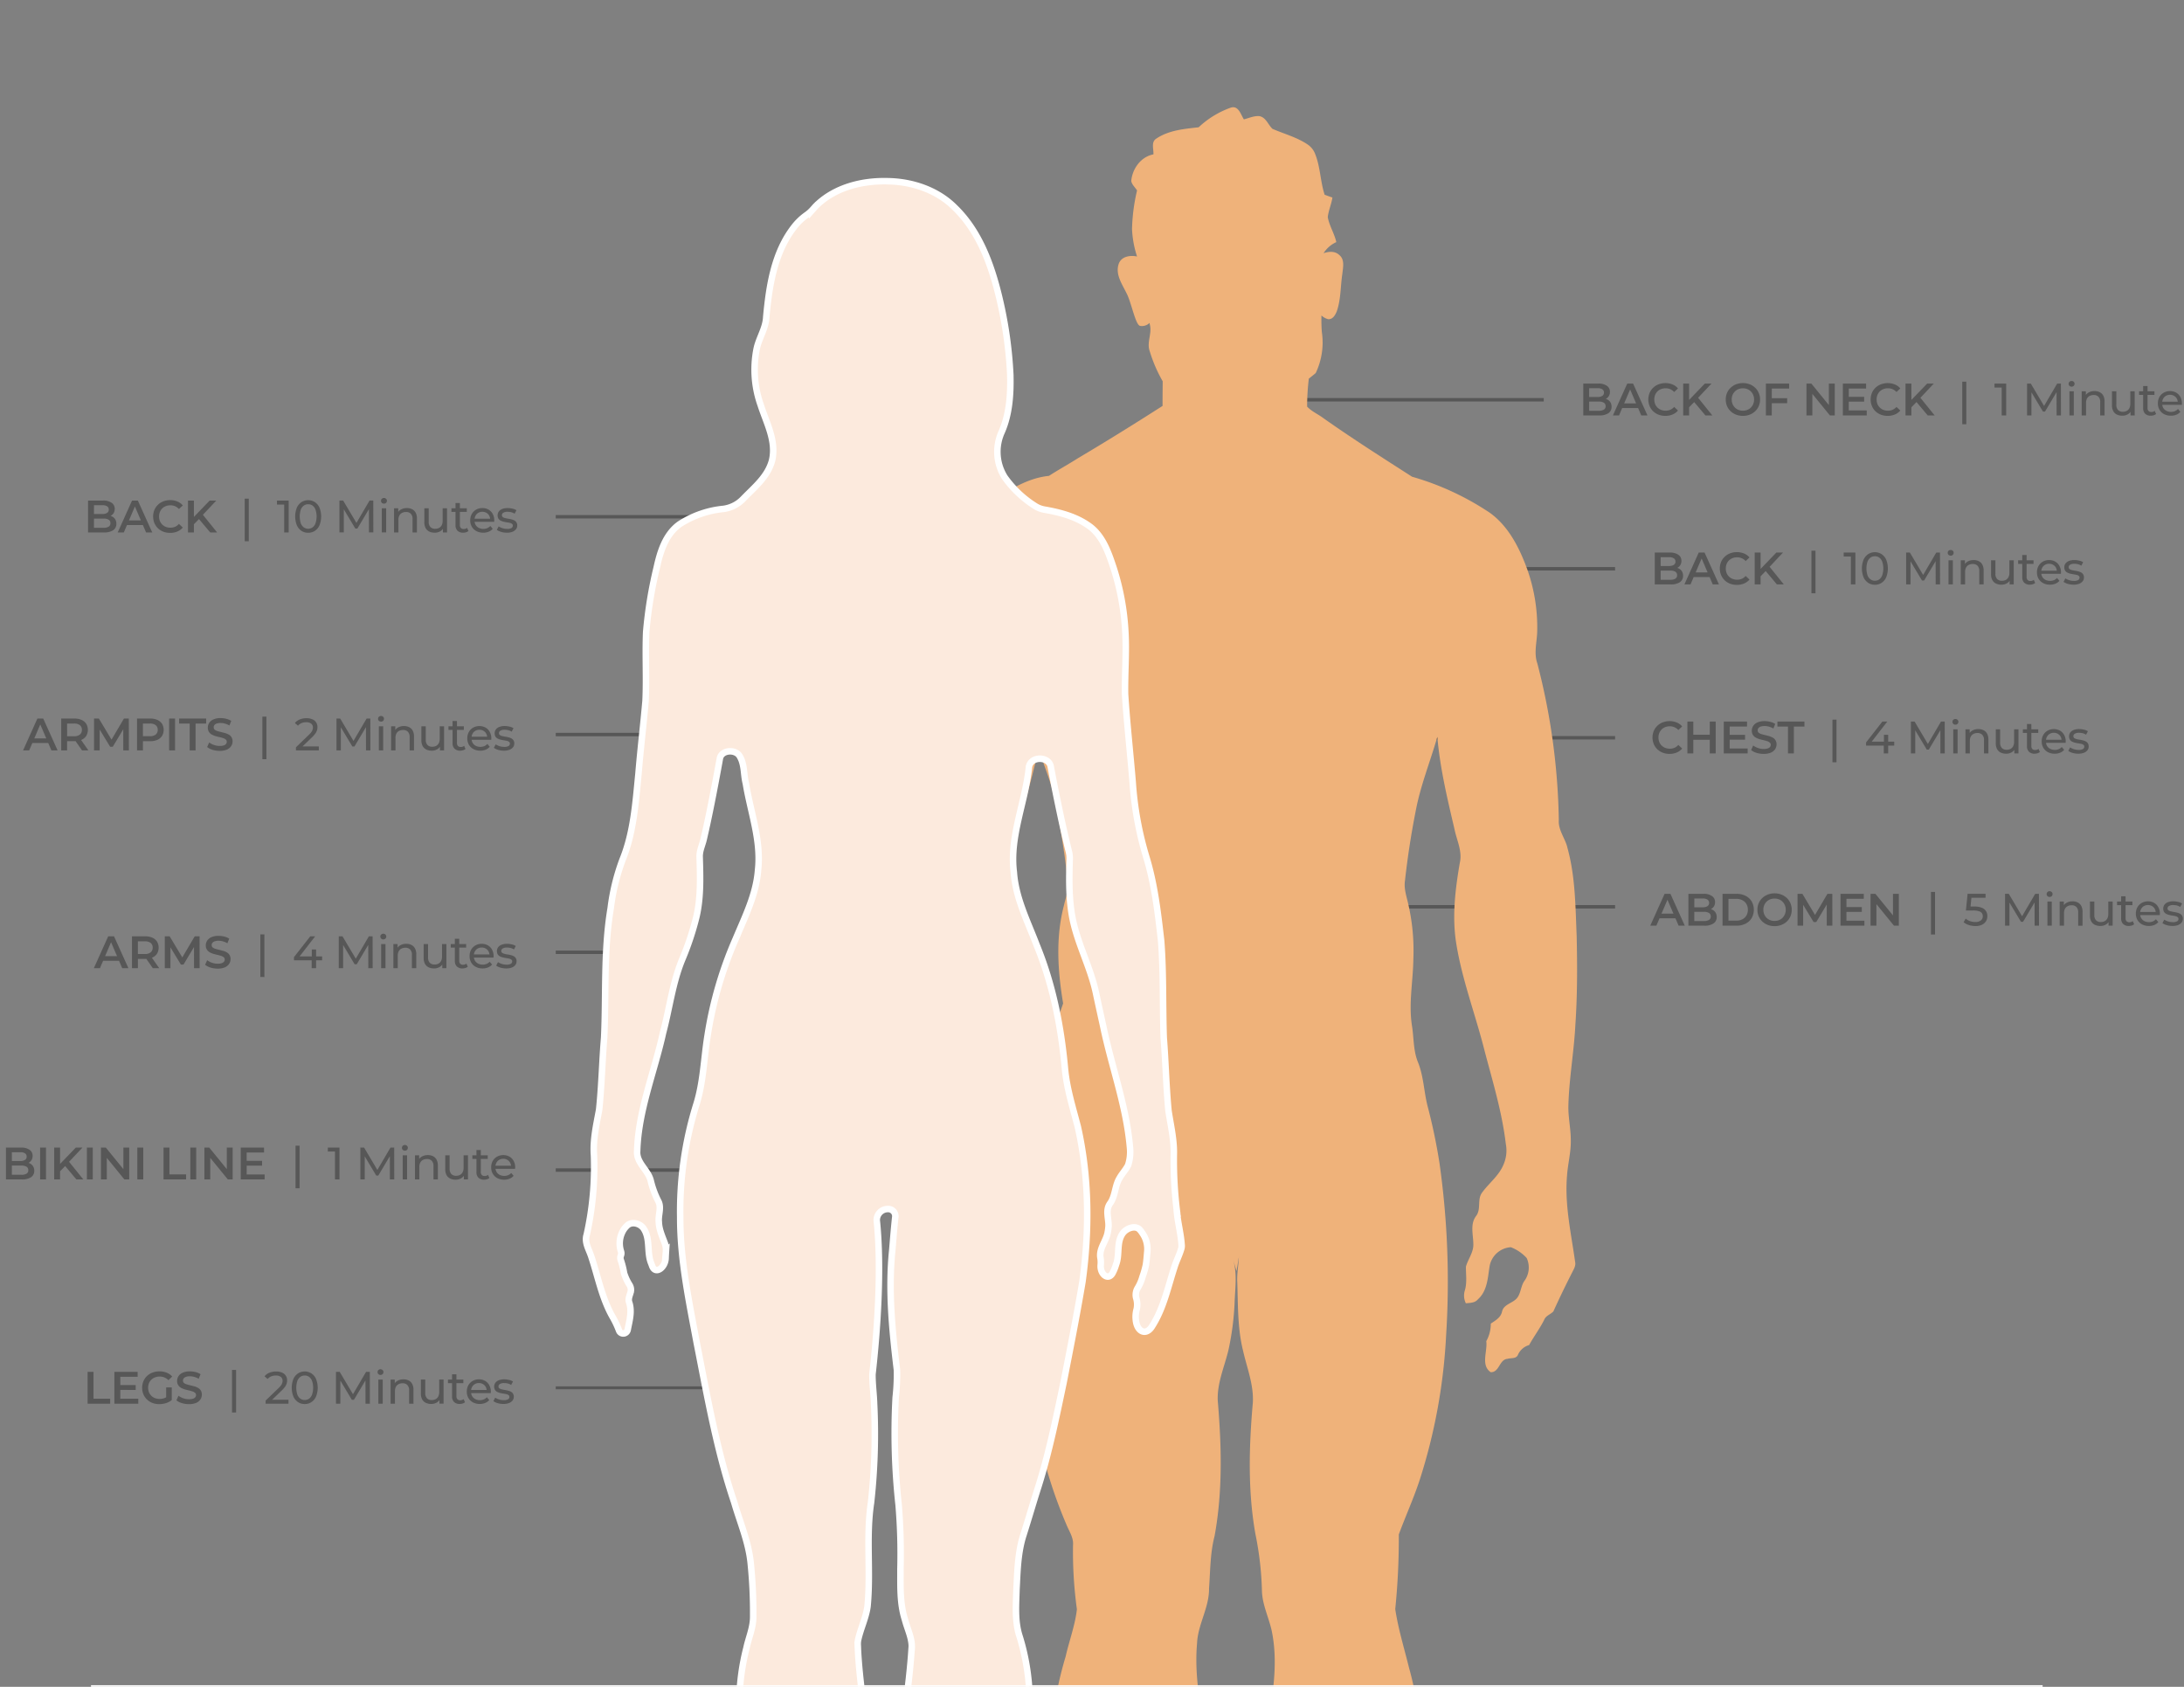 <?xml version="1.0" encoding="UTF-8"?> <svg xmlns="http://www.w3.org/2000/svg" xmlns:xlink="http://www.w3.org/1999/xlink" width="629.272" height="486" viewBox="0 0 629.272 486"><rect x="0" y="0" width="629.272" height="486" fill="#808080" stroke="none"/><defs><clipPath id="clip-path"><rect id="Rectangle_3" data-name="Rectangle 3" width="629.272" height="486" transform="translate(62.364 24)" fill="#fff"></rect></clipPath></defs><g id="Figues" transform="translate(-62.364 -24)" clip-path="url(#clip-path)"><path id="Path_220" data-name="Path 220" d="M507.162,139.179H412.584" fill="none" stroke="#575757" stroke-width="0.987"></path><path id="Path_221" data-name="Path 221" d="M527.718,187.873h-110.5" fill="none" stroke="#575757" stroke-width="0.987"></path><path id="Path_222" data-name="Path 222" d="M527.718,236.566h-110.5" fill="none" stroke="#575757" stroke-width="0.987"></path><path id="Path_223" data-name="Path 223" d="M527.718,285.26h-110.5" fill="none" stroke="#575757" stroke-width="0.987"></path><path id="Path_224" data-name="Path 224" d="M513.977,268.188c-.668-2.7-2.685-5.043-2.475-7.937a190.573,190.573,0,0,0-6.182-45.09c-1.06-3.011-.124-6.127-.045-9.2a49.727,49.727,0,0,0-3.2-18.834c-2.206-5.821-5.277-11.661-10.444-15.385a79.581,79.581,0,0,0-22.4-10.387c-8.617-5.52-17.266-11.021-25.628-16.926-1.512-1.137-3.333-1.882-4.622-3.286a68.786,68.786,0,0,1,.491-8.042c.667-.529,1.335-1.065,1.984-1.614a20.434,20.434,0,0,0,1.768-11.818c-.125-1.594-.145-3.188-.118-4.782a4.576,4.576,0,0,0,1.938,1.078c1.342.1,2.062-1.228,2.495-2.293,1.2-3.488,1.041-7.232,1.6-10.831.184-1.79.74-4.05-.89-5.37-1.251-1.183-3-1.039-4.531-.523a8.529,8.529,0,0,1,3.673-3.195c-.55-2.5-2.023-4.69-2.462-7.212.223-1.914,1.054-3.724,1.342-5.631-.759-.255-1.512-.523-2.246-.81-1.244-3.809-1.218-7.931-2.7-11.668a5.808,5.808,0,0,0-2.187-2.8c-3.084-2.09-6.751-3.038-10.136-4.508-1.29-1.2-1.84-3.293-3.771-3.665-1.546-.137-3.006.568-4.473.934-.91-1.437-1.591-4.174-3.876-3.345a26.434,26.434,0,0,0-9.154,5.625c-4.158.464-8.577.843-12.153,3.234-1.636.973-.779,3.038-.877,4.567-3.634.7-6.076,4.142-6.391,7.676.2,1.071,1.107,1.816,1.67,2.718a54.293,54.293,0,0,0-1.447,11.145,29.978,29.978,0,0,0,1.447,7.885c-2-.425-4.531-.033-5.284,2.13-1.028,3.064,1,5.84,2.259,8.46,1.4,2.626,2.554,9.146,3.909,9.407a3.112,3.112,0,0,0,2.711-.856c.033.17.065.34.1.51.675,2.567-.989,5.135-.026,7.682a41.178,41.178,0,0,0,3.726,8.624c-.02,2.365-.053,4.729-.04,7.094-7.726,4.952-16.4,10.348-24.312,15.026-2.769,1.77-5.657,3.338-8.414,5.128h0c-7.137.745-12.08,4.821-18.432,8-3.968,2.077-8.106,4.533-10.293,8.6a53.908,53.908,0,0,0-4.138,12.04c-1.762,7.912-2.665,16.2-1.009,24.2.4,2.124,1.343,4.279.734,6.455a361.706,361.706,0,0,0-6.037,41.15c-.76,2.665-2.4,5.03-2.986,7.781-2.809,11.981-3.084,24.445-1.9,36.655q1.238,14.357,2,28.751a59.667,59.667,0,0,1-.2,13.667,37.054,37.054,0,0,0,.222,11.217c1.316,9.616-.6,19.232-2.128,28.7.714,2.555,2.168,4.821,3.241,7.232,1.1,2.175,1.84,4.527,3.058,6.644.871.673,2.069,1.052,2.508,2.162,1.336,2.5,2.92,4.861,4.361,7.3,1.86.359,2.829,1.914,3.83,3.345a14.619,14.619,0,0,0,3.176.8c1.12,1.156,1.794,2.842,3.326,3.528,3.078-1.96.911-6.083,1.48-9.009-1.021-1.339-1.074-2.979-1.237-4.573-1.041-1.392-2.973-2.032-3.412-3.868-.465-1.626-2.239-2.162-3.372-3.22-1.761-1.424-1.434-4.011-2.789-5.69-1.4-1.679-1.336-4.188-.648-6.141a9.323,9.323,0,0,1,4.773-3.45,6.359,6.359,0,0,1,5.814,5.5c.374,2.809.406,5.886,2.187,8.258.891,1.149,2.069,2.73,3.752,2.319,2.05-.314.9-2.64.884-3.959-.714-2.986.57-6.219-1.034-9-1.4-2.5-1.179-5.357-.838-8.081.438-2.378-1.559-4.2-1.716-6.468-.183-1.718-.308-3.573-1.526-4.926-2.416-2.874-5.395-5.631-6.135-9.472a35.568,35.568,0,0,1,.858-9.7c3.11-14.332,8.1-28.162,12.349-42.175,1.932-6.664,3.339-13.654,2.455-20.605-.419-4.05-1.7-7.924-2.7-11.85-.439-1.307.032-2.627.34-3.9,1.716-6.324,3.949-12.5,5.533-18.861.989-3.462,1.709-7,2.789-10.433,1.369,4.586,3.386,8.97,4.355,13.674a226.1,226.1,0,0,1,3.876,24.04c.36,2.5-.563,4.906-1.107,7.311-2.383,9.191-1.735,18.788-.189,28.045-1.3,3.88-2.914,7.656-4.217,11.537l3.326.431q-1.855.285-3.686.634c-.079,2.129-.079,4.272-.066,6.408.046,4.874-1.427,9.571-2.292,14.32-2.232,9.884-2.979,20.01-3.784,30.09-.884,16.777-.7,33.677,1.761,50.329a136.407,136.407,0,0,0,9.94,36.486c.779,1.908,2.089,3.75,1.866,5.912a122.728,122.728,0,0,0,1.12,18.416c-.518,4.632-2.22,9.061-3.242,13.6a106.035,106.035,0,0,0-4.013,40.83c1.172,16.109,5.7,31.821,11.989,46.65,4.02,9.878,8.125,20.657,5.86,31.462-.157,2.45,1.552,4.658,1.264,7.16-.046,6.618-2.253,13.073-5.219,18.926-1.087,2.26-3.235,3.671-4.832,5.52-.125,2.045-1.166,3.763-1.873,5.618.485,2.222,2.829,3.482,4.125,5.272,2.763-.3,5.147,1.313,7.851,1.307,2.56-.046,4.656,2.09,7.268,1.738,2.416-.34,4.616-1.614,7.091-1.621,6.358-.248,10.837-7.14,9.73-13.137a89.528,89.528,0,0,1-1.139-15.084c-.013-3.972-.851-7.866-1.133-11.8-.216-2.28,2.161-4.286,1-6.539a55.636,55.636,0,0,1-3.346-16.973c-.36-11.243,1.375-22.4,1.958-33.6.046-3.339,1.689-6.324,2.266-9.551,1.434-6.664,3.306-13.327,3.365-20.18-1.178-13.3-5.539-26.373-4.348-39.831.249-5.442,3.51-10.25,3.451-15.724.367-5.057.314-10.191,1.591-15.13,2.371-12.87,2.024-26.086.917-39.066-.2-5.024,1.918-9.689,3.071-14.477a79.465,79.465,0,0,0,1.787-13.68c.138-4.1.8-8.277-.392-12.288l.956,3.162c.163-1.019.5-3.058.661-4.077-.092,2.457-.6,4.893-.452,7.356.223,6.559.066,13.21,1.657,19.631,1.119,4.952,3.11,9.826,2.828,14.993-1.119,12.615-1.479,25.439.76,37.956a92.213,92.213,0,0,1,1.859,16.319c.125,4.05,2.037,7.728,2.855,11.641,2.161,10.668-.373,21.474-2.082,32.017-.714,5.168-2.115,10.381-1.224,15.62a145.013,145.013,0,0,0,5.153,23.107c.511,11.1,2.219,22.127,2.259,33.252a46.406,46.406,0,0,1-3.366,17.861c-1.237,2.515,1.048,4.932.851,7.519a143.6,143.6,0,0,1-2.573,28.124c-.622,3.24.6,6.546,2.4,9.211,1.886,2.776,5.455,3.613,8.63,3.7,3.058-.04,6.116.823,9.167.254,2.613-.483,5.324-.424,7.858-1.332,1.735-.68,4.243-.072,5.31-1.941.727-1.391,2.54-2.273,2.54-3.939-.779-1.96-2.318-3.737-1.794-5.99-5.88-6.037-8.191-14.654-8.964-22.826-.484-3.136.707-6.108,1.349-9.1-.026-2.862-1.074-5.651-.714-8.526.852-11.334,6.09-21.584,9.861-32.121a135.136,135.136,0,0,0,7.609-33.553c1.362-13.64.989-27.621-2.75-40.882-1.382-5.612-3.1-11.171-3.968-16.881A201.942,201.942,0,0,0,465.4,466.1c1.945-5.285,4.3-10.44,6.05-15.81a162.612,162.612,0,0,0,7.589-41.718,243.143,243.143,0,0,0-1.938-49.6,164.69,164.69,0,0,0-3.457-16.462c-1.015-4.1-1.107-8.415-2.685-12.374-1.427-3.41-1.192-7.16-1.788-10.733-.975-6.415.361-12.843.426-19.272a59.453,59.453,0,0,0-1.552-16c-.484-2.09-1.2-4.2-.871-6.363q1.121-10.133,3.1-20.14c1.369-7.3,4.191-14.216,6.227-21.336.766,8.989,2.881,17.8,4.937,26.569.642,3.214,2.318,6.395,1.539,9.733-1.342,7.781-2.3,15.771-.963,23.623,1.729,10.413,5.533,20.317,8.1,30.528,2.331,8.878,5.048,17.71,6.122,26.863a10.141,10.141,0,0,1-.792,6.2c-1.349,3.071-4.125,5.122-6.044,7.794-1.48,1.953-.222,4.7-1.689,6.69-1.84,2.365-.864,5.383-.838,8.1.111,2.385-1.5,4.312-2.128,6.514-.04,2.293.36,4.618-.315,6.872a4.991,4.991,0,0,0,.289,3.717c1.244-.13,2.651-.091,3.509-1.176,2.639-2.358,2.8-6.062,3.3-9.309a6.648,6.648,0,0,1,6.155-5.67,12.021,12.021,0,0,1,4.564,3.122,6.54,6.54,0,0,1-.543,6.422c-1.127,1.457-1.068,3.456-2.115,4.939-1.218,1.692-3.968,1.842-4.453,4.1-.367,1.7-1.912,2.535-3.234,3.43a10.157,10.157,0,0,1-1.3,5.056c.406,2.894-1.663,6.938,1.27,8.937,2.534.111,2.449-3.691,4.852-3.841.989-.32,2.429.045,2.966-1.085a5.025,5.025,0,0,1,3.255-2.887c1.362-2.463,3.064-4.73,4.334-7.245.452-1.235,1.834-1.568,2.659-2.45,1.7-3.763,3.5-7.473,5.369-11.151.458-.948,1.126-1.921.91-3.025-1.146-8.225-3.051-16.469-2.357-24.825.229-3.495,1.185-6.918,1.093-10.439-.006-3.3-.779-6.553-.694-9.852.2-7.774,1.611-15.456,2.01-23.217.59-8.571.57-17.169.374-25.753-.36-8.486-.374-17.129-2.678-25.373Z" fill="#efb27a"></path><path id="Path_225" data-name="Path 225" d="M518.55,143.688v-9.177h4.3a4.117,4.117,0,0,1,2.517.656,2.043,2.043,0,0,1,.865,1.73,2.262,2.262,0,0,1-.341,1.259,2.336,2.336,0,0,1-.917.8,2.767,2.767,0,0,1-1.233.276l.236-.472a3.245,3.245,0,0,1,1.39.288,2.218,2.218,0,0,1,.97.813,2.314,2.314,0,0,1,.367,1.337,2.135,2.135,0,0,1-.9,1.835,4.562,4.562,0,0,1-2.687.656Zm1.7-1.337h2.753a2.817,2.817,0,0,0,1.468-.315,1.1,1.1,0,0,0,.512-1.009,1.085,1.085,0,0,0-.512-1,2.732,2.732,0,0,0-1.468-.327h-2.884v-1.324h2.543a2.457,2.457,0,0,0,1.364-.315,1.052,1.052,0,0,0,.485-.944,1.064,1.064,0,0,0-.485-.957,2.457,2.457,0,0,0-1.364-.315h-2.412Zm6.84,1.337,4.13-9.177H532.9l4.142,9.177h-1.783l-3.552-8.272h.681l-3.539,8.272Zm1.9-2.124.459-1.337h4.955l.459,1.337Zm13.205,2.255a5.508,5.508,0,0,1-1.954-.341,4.875,4.875,0,0,1-1.56-.983,4.607,4.607,0,0,1-1.022-1.508,5.037,5.037,0,0,1,0-3.775,4.379,4.379,0,0,1,1.036-1.5,4.579,4.579,0,0,1,1.56-.983,5.575,5.575,0,0,1,4.011.039,4.016,4.016,0,0,1,1.573,1.141l-1.1,1.036a3.282,3.282,0,0,0-2.451-1.075,3.588,3.588,0,0,0-1.324.236,3.023,3.023,0,0,0-1.718,1.691,3.684,3.684,0,0,0,0,2.6,3.029,3.029,0,0,0,1.718,1.692,3.608,3.608,0,0,0,1.324.236,3.379,3.379,0,0,0,1.337-.263,3.311,3.311,0,0,0,1.114-.826l1.1,1.049a4.192,4.192,0,0,1-1.573,1.141A5.272,5.272,0,0,1,542.2,143.819Zm6.667-2.294-.092-2.019,4.812-4.995H555.5l-4,4.248-.944,1.035Zm-1.521,2.163v-9.177h1.705v9.177Zm6.4,0-3.514-4.182,1.128-1.245,4.379,5.427Zm10.814.131a5.387,5.387,0,0,1-1.98-.354,4.854,4.854,0,0,1-1.573-.983,4.548,4.548,0,0,1-1.036-1.495,4.792,4.792,0,0,1-.367-1.887,4.7,4.7,0,0,1,.367-1.875,4.379,4.379,0,0,1,1.036-1.5,4.738,4.738,0,0,1,1.573-1,5.352,5.352,0,0,1,1.967-.354,5.283,5.283,0,0,1,1.966.354,4.728,4.728,0,0,1,1.573,1,4.378,4.378,0,0,1,1.036,1.5,4.685,4.685,0,0,1,.367,1.875,4.775,4.775,0,0,1-.367,1.887,4.378,4.378,0,0,1-1.036,1.495,4.844,4.844,0,0,1-1.573.983A5.243,5.243,0,0,1,564.558,143.819Zm-.013-1.494a3.439,3.439,0,0,0,1.285-.236,3.022,3.022,0,0,0,1.022-.669,3.186,3.186,0,0,0,.669-1.023,3.3,3.3,0,0,0,.249-1.3,3.208,3.208,0,0,0-.249-1.285,3.012,3.012,0,0,0-.669-1.023,2.91,2.91,0,0,0-1.022-.681,3.616,3.616,0,0,0-2.57,0,3.1,3.1,0,0,0-1.023.681,3.18,3.18,0,0,0-.681,1.023,3.35,3.35,0,0,0-.236,1.285,3.41,3.41,0,0,0,.236,1.284,3.328,3.328,0,0,0,.681,1.036,3.036,3.036,0,0,0,1.023.669A3.435,3.435,0,0,0,564.545,142.325Zm8.178-3.593H577.3v1.443h-4.575Zm.144,4.956h-1.7v-9.177h6.7v1.429h-4.995Zm10,0v-9.177h1.4l5.755,7.066h-.7v-7.066h1.691v9.177h-1.4l-5.755-7.066h.7v7.066Zm12.055-5.362h4.562v1.4h-4.562Zm.131,3.933h5.179v1.429h-6.883v-9.177h6.7v1.429h-4.995Zm11.2,1.56a5.5,5.5,0,0,1-1.953-.341,4.853,4.853,0,0,1-1.56-.983,4.609,4.609,0,0,1-1.023-1.508,5.037,5.037,0,0,1,0-3.775,4.379,4.379,0,0,1,1.036-1.5,4.6,4.6,0,0,1,1.56-.983,5.575,5.575,0,0,1,4.011.039,4.027,4.027,0,0,1,1.574,1.141l-1.1,1.036a3.282,3.282,0,0,0-2.451-1.075,3.588,3.588,0,0,0-1.324.236,3.144,3.144,0,0,0-1.036.668,3.183,3.183,0,0,0-.682,1.023,3.684,3.684,0,0,0,0,2.6,3.029,3.029,0,0,0,1.718,1.692,3.608,3.608,0,0,0,1.324.236,3.375,3.375,0,0,0,1.337-.263,3.311,3.311,0,0,0,1.114-.826l1.1,1.049a4.2,4.2,0,0,1-1.574,1.141A5.272,5.272,0,0,1,606.252,143.819Zm6.667-2.294-.092-2.019,4.812-4.995h1.914l-4,4.248-.944,1.035Zm-1.52,2.163v-9.177h1.7v9.177Zm6.4,0-3.513-4.182,1.127-1.245,4.379,5.427Zm9.946,2.543V133.96h1.166v12.271Zm11.365-2.543v-8.652l.564.616h-2.635v-1.141h3.369v9.177Zm7.311,0v-9.177h1.075l4.116,6.935h-.576l4.064-6.935h1.075l.013,9.177h-1.259l-.013-7.2h.3l-3.619,6.083h-.6l-3.644-6.083h.327v7.2Zm12.206,0V136.74h1.259v6.948Zm.629-8.285a.863.863,0,0,1-.616-.236.788.788,0,0,1-.236-.577.8.8,0,0,1,.236-.59.863.863,0,0,1,.616-.236.821.821,0,0,1,.6.236.722.722,0,0,1,.249.564.846.846,0,0,1-.236.6A.837.837,0,0,1,659.253,135.4Zm6.612,1.271a3.237,3.237,0,0,1,1.494.328,2.346,2.346,0,0,1,1.023,1,3.485,3.485,0,0,1,.367,1.691v4H667.49v-3.854a2.1,2.1,0,0,0-.5-1.521,1.8,1.8,0,0,0-1.376-.511,2.468,2.468,0,0,0-1.167.262,1.838,1.838,0,0,0-.774.773,2.781,2.781,0,0,0-.262,1.272v3.579h-1.258V136.74h1.206v1.874l-.2-.5a2.418,2.418,0,0,1,1.049-1.062A3.443,3.443,0,0,1,665.865,136.674Zm8.005,7.093a3.6,3.6,0,0,1-1.573-.328,2.416,2.416,0,0,1-1.049-1,3.577,3.577,0,0,1-.367-1.7v-4h1.259v3.854a2.155,2.155,0,0,0,.485,1.534,1.85,1.85,0,0,0,1.39.511,2.358,2.358,0,0,0,1.14-.262,1.85,1.85,0,0,0,.747-.787,2.781,2.781,0,0,0,.263-1.258V136.74h1.258v6.948H676.23v-1.875l.2.5a2.421,2.421,0,0,1-1.023,1.075A3.086,3.086,0,0,1,673.87,143.767Zm8.2,0a2.23,2.23,0,0,1-1.626-.564,2.155,2.155,0,0,1-.576-1.613v-6.371h1.258v6.319a1.24,1.24,0,0,0,.275.865,1.074,1.074,0,0,0,.813.3,1.479,1.479,0,0,0,.983-.328l.394.9a1.836,1.836,0,0,1-.695.367A2.884,2.884,0,0,1,682.074,143.767Zm-3.382-5.992V136.74h4.431v1.035Zm9.157,5.992a4.084,4.084,0,0,1-1.967-.459,3.372,3.372,0,0,1-1.311-1.259,3.62,3.62,0,0,1-.459-1.835,3.7,3.7,0,0,1,.446-1.835,3.27,3.27,0,0,1,1.246-1.246,3.765,3.765,0,0,1,3.579-.013,3.108,3.108,0,0,1,1.206,1.259,3.789,3.789,0,0,1,.445,1.874,1.446,1.446,0,0,1-.013.184,1.339,1.339,0,0,1-.013.2H685.1v-.9h5.257l-.512.314a2.339,2.339,0,0,0-.275-1.193,2.042,2.042,0,0,0-.8-.812,2.208,2.208,0,0,0-1.166-.3,2.255,2.255,0,0,0-1.167.3,2.016,2.016,0,0,0-.8.826,2.461,2.461,0,0,0-.288,1.206v.209a2.472,2.472,0,0,0,.314,1.246,2.269,2.269,0,0,0,.905.839,3.067,3.067,0,0,0,2.438.092,2.446,2.446,0,0,0,.892-.63l.7.813a3.035,3.035,0,0,1-1.18.839A4.019,4.019,0,0,1,687.849,143.767Z" fill="#575757"></path><path id="Path_226" data-name="Path 226" d="M539.15,192.381V183.2h4.3a4.113,4.113,0,0,1,2.517.656,2.044,2.044,0,0,1,.866,1.73,2.262,2.262,0,0,1-.341,1.259,2.335,2.335,0,0,1-.918.8,2.775,2.775,0,0,1-1.232.275l.236-.472a3.24,3.24,0,0,1,1.389.288,2.221,2.221,0,0,1,.971.813,2.323,2.323,0,0,1,.367,1.337,2.138,2.138,0,0,1-.9,1.836,4.565,4.565,0,0,1-2.687.655Zm1.7-1.337h2.753a2.828,2.828,0,0,0,1.468-.314,1.1,1.1,0,0,0,.511-1.01,1.082,1.082,0,0,0-.511-1,2.723,2.723,0,0,0-1.468-.328h-2.885v-1.324h2.544a2.453,2.453,0,0,0,1.363-.315,1.049,1.049,0,0,0,.485-.944,1.062,1.062,0,0,0-.485-.957,2.462,2.462,0,0,0-1.363-.314h-2.412Zm6.84,1.337,4.129-9.177H553.5l4.143,9.177h-1.783l-3.553-8.272h.682l-3.54,8.272Zm1.9-2.123.459-1.338h4.956l.459,1.338Zm13.205,2.254a5.5,5.5,0,0,1-1.953-.34,4.877,4.877,0,0,1-1.56-.984,4.6,4.6,0,0,1-1.023-1.507,5.04,5.04,0,0,1,0-3.776,4.365,4.365,0,0,1,1.036-1.494,4.6,4.6,0,0,1,1.56-.984,5.571,5.571,0,0,1,4.012.04,4.011,4.011,0,0,1,1.573,1.14l-1.1,1.036a3.287,3.287,0,0,0-2.452-1.075,3.608,3.608,0,0,0-1.324.236,3.017,3.017,0,0,0-1.717,1.691,3.687,3.687,0,0,0,0,2.6,3.025,3.025,0,0,0,1.717,1.691,3.608,3.608,0,0,0,1.324.236,3.122,3.122,0,0,0,2.452-1.088l1.1,1.049a4.2,4.2,0,0,1-1.573,1.14A5.278,5.278,0,0,1,562.8,192.512Zm6.668-2.294-.092-2.019,4.811-5H576.1l-4,4.248-.944,1.036Zm-1.521,2.163V183.2h1.7v9.177Zm6.4,0-3.513-4.182,1.127-1.245,4.379,5.427Zm9.946,2.544V182.654h1.167v12.271Zm11.365-2.544v-8.652l.564.616h-2.635V183.2h3.369v9.177Zm6.924.1a3.472,3.472,0,0,1-1.927-.55,3.812,3.812,0,0,1-1.338-1.6,6.909,6.909,0,0,1,0-5.086,3.806,3.806,0,0,1,1.338-1.6,3.628,3.628,0,0,1,3.841,0,3.68,3.68,0,0,1,1.337,1.6,6.91,6.91,0,0,1,0,5.086,3.686,3.686,0,0,1-1.337,1.6A3.451,3.451,0,0,1,602.579,192.486Zm0-1.167a2.072,2.072,0,0,0,1.258-.393,2.493,2.493,0,0,0,.852-1.18,6.212,6.212,0,0,0,0-3.906,2.493,2.493,0,0,0-.852-1.18,2.066,2.066,0,0,0-1.258-.394,2.127,2.127,0,0,0-1.272.394,2.573,2.573,0,0,0-.865,1.18,6.466,6.466,0,0,0,0,3.906,2.573,2.573,0,0,0,.865,1.18A2.133,2.133,0,0,0,602.579,191.319Zm9,1.062V183.2h1.075l4.117,6.936h-.577l4.064-6.936h1.075l.013,9.177h-1.258l-.014-7.2h.3l-3.618,6.083h-.6l-3.645-6.083h.328v7.2Zm12.207,0v-6.948h1.258v6.948Zm.629-8.285a.862.862,0,0,1-.616-.236.782.782,0,0,1-.236-.577.8.8,0,0,1,.236-.59.862.862,0,0,1,.616-.236.817.817,0,0,1,.6.236.725.725,0,0,1,.249.564.846.846,0,0,1-.236.6A.834.834,0,0,1,624.415,184.1Zm6.611,1.272a3.257,3.257,0,0,1,1.495.327,2.347,2.347,0,0,1,1.022,1,3.479,3.479,0,0,1,.367,1.691v4h-1.258v-3.854a2.1,2.1,0,0,0-.5-1.521,1.809,1.809,0,0,0-1.377-.511,2.468,2.468,0,0,0-1.167.262,1.833,1.833,0,0,0-.773.774,2.764,2.764,0,0,0-.262,1.271v3.579h-1.259v-6.948h1.206v1.875l-.2-.5a2.412,2.412,0,0,1,1.049-1.062A3.435,3.435,0,0,1,631.026,185.368Zm8.006,7.092a3.582,3.582,0,0,1-1.573-.328,2.4,2.4,0,0,1-1.049-1,3.563,3.563,0,0,1-.367-1.7v-4H637.3v3.854a2.155,2.155,0,0,0,.485,1.534,1.852,1.852,0,0,0,1.39.512,2.365,2.365,0,0,0,1.141-.263,1.854,1.854,0,0,0,.747-.786,2.786,2.786,0,0,0,.262-1.259v-3.592h1.259v6.948h-1.193v-1.874l.2.5a2.435,2.435,0,0,1-1.022,1.075A3.1,3.1,0,0,1,639.032,192.46Zm8.2,0a2.226,2.226,0,0,1-1.625-.564,2.15,2.15,0,0,1-.577-1.612v-6.372h1.258v6.319a1.239,1.239,0,0,0,.276.866,1.071,1.071,0,0,0,.813.3,1.481,1.481,0,0,0,.983-.328l.393.9a1.829,1.829,0,0,1-.7.367A2.843,2.843,0,0,1,647.235,192.46Zm-3.382-5.991v-1.036h4.431v1.036Zm9.157,5.991a4.08,4.08,0,0,1-1.966-.459,3.356,3.356,0,0,1-1.311-1.258,3.624,3.624,0,0,1-.459-1.836,3.707,3.707,0,0,1,.445-1.835,3.291,3.291,0,0,1,1.246-1.246,3.552,3.552,0,0,1,1.8-.458,3.509,3.509,0,0,1,1.783.445,3.1,3.1,0,0,1,1.206,1.259,3.79,3.79,0,0,1,.446,1.875,1.667,1.667,0,0,1-.013.183,1.516,1.516,0,0,1-.013.2h-5.913v-.9h5.257l-.511.315a2.335,2.335,0,0,0-.276-1.193,2.037,2.037,0,0,0-.8-.813,2.209,2.209,0,0,0-1.167-.3,2.255,2.255,0,0,0-1.167.3,2.02,2.02,0,0,0-.8.826,2.456,2.456,0,0,0-.289,1.206v.21a2.462,2.462,0,0,0,.315,1.245,2.26,2.26,0,0,0,.9.839,3.059,3.059,0,0,0,2.439.092,2.444,2.444,0,0,0,.891-.629l.7.813a3.045,3.045,0,0,1-1.18.839A4.038,4.038,0,0,1,653.01,192.46Zm6.795,0a5.732,5.732,0,0,1-1.652-.236,3.859,3.859,0,0,1-1.219-.577l.524-1a4.31,4.31,0,0,0,1.1.511,4.354,4.354,0,0,0,1.337.21,2.386,2.386,0,0,0,1.258-.249.782.782,0,0,0,.394-.7.61.61,0,0,0-.236-.511,1.617,1.617,0,0,0-.63-.276q-.379-.092-.852-.157c-.314-.052-.629-.114-.944-.183a4.247,4.247,0,0,1-.865-.315,1.707,1.707,0,0,1-.629-.564,1.766,1.766,0,0,1-.236-.97,1.784,1.784,0,0,1,.354-1.1,2.2,2.2,0,0,1,1-.721,4.151,4.151,0,0,1,1.547-.262,5.748,5.748,0,0,1,1.377.17,3.345,3.345,0,0,1,1.153.459l-.537,1a2.955,2.955,0,0,0-.984-.432,4.5,4.5,0,0,0-1.022-.118,2.212,2.212,0,0,0-1.232.275.786.786,0,0,0-.407.682.677.677,0,0,0,.236.55,1.9,1.9,0,0,0,.629.289c.263.07.551.131.866.183a9.03,9.03,0,0,1,.944.184,3.524,3.524,0,0,1,.852.3,1.55,1.55,0,0,1,.878,1.495,1.688,1.688,0,0,1-.367,1.088,2.424,2.424,0,0,1-1.036.721A4.586,4.586,0,0,1,659.8,192.46Z" fill="#575757"></path><path id="Path_227" data-name="Path 227" d="M543.4,241.206a5.476,5.476,0,0,1-1.953-.341,4.869,4.869,0,0,1-1.561-.983,4.613,4.613,0,0,1-1.022-1.507,5.04,5.04,0,0,1,0-3.776A4.379,4.379,0,0,1,539.9,233.1a4.579,4.579,0,0,1,1.56-.983,5.568,5.568,0,0,1,4.011.04,4,4,0,0,1,1.573,1.14l-1.1,1.036a3.282,3.282,0,0,0-2.451-1.075,3.587,3.587,0,0,0-1.324.236,3.144,3.144,0,0,0-1.036.668,3.179,3.179,0,0,0-.682,1.023,3.687,3.687,0,0,0,0,2.6,3.031,3.031,0,0,0,1.718,1.691,3.608,3.608,0,0,0,1.324.236,3.4,3.4,0,0,0,1.337-.262,3.338,3.338,0,0,0,1.114-.826l1.1,1.048a4.181,4.181,0,0,1-1.573,1.141A5.272,5.272,0,0,1,543.4,241.206Zm11.6-9.308h1.7v9.177h-1.7Zm-4.745,9.177h-1.705V231.9h1.705Zm4.876-3.933H550.1v-1.455h5.021Zm5.475-1.429h4.562v1.4H560.6Zm.131,3.933h5.178v1.429h-6.882V231.9h6.7v1.429h-4.995Zm9.792,1.56a6.975,6.975,0,0,1-2.058-.3,4.572,4.572,0,0,1-1.56-.8l.589-1.324a4.792,4.792,0,0,0,1.364.721,4.952,4.952,0,0,0,1.665.288,3.581,3.581,0,0,0,1.167-.157,1.427,1.427,0,0,0,.655-.419.993.993,0,0,0,.21-.617.823.823,0,0,0-.3-.668,2.1,2.1,0,0,0-.786-.407,10.946,10.946,0,0,0-1.062-.288q-.578-.13-1.167-.3a5.6,5.6,0,0,1-1.062-.458,2.39,2.39,0,0,1-.773-.761,2.2,2.2,0,0,1-.3-1.206,2.483,2.483,0,0,1,.393-1.363,2.747,2.747,0,0,1,1.22-1,5,5,0,0,1,2.084-.38,6.527,6.527,0,0,1,1.639.21,4.75,4.75,0,0,1,1.416.6l-.538,1.324a4.841,4.841,0,0,0-1.271-.537,4.644,4.644,0,0,0-1.259-.184,3.275,3.275,0,0,0-1.154.171,1.452,1.452,0,0,0-.642.445,1.059,1.059,0,0,0-.2.63.876.876,0,0,0,.289.681,2.238,2.238,0,0,0,.773.394q.486.144,1.075.288c.394.087.782.188,1.167.3a4.727,4.727,0,0,1,1.062.446,2.122,2.122,0,0,1,.773.747,2.18,2.18,0,0,1,.3,1.193,2.474,2.474,0,0,1-.406,1.364,2.763,2.763,0,0,1-1.22,1A5.14,5.14,0,0,1,570.523,241.206Zm7-.131V233.34h-3.041V231.9h7.787v1.442H579.23v7.735Zm12.817,2.544V231.348h1.167v12.271Zm9.688-4.8V237.9l4.693-6.005h1.416l-4.654,6.005-.669-.21h7.329v1.127Zm5.1,2.255V238.82l.04-1.127V235.7H606.4v5.375Zm7.807,0V231.9h1.075l4.117,6.935h-.577l4.064-6.935h1.075l.013,9.177h-1.258l-.013-7.2h.3l-3.618,6.083h-.6l-3.645-6.083h.328v7.2Zm12.207,0v-6.948H626.4v6.948Zm.629-8.285a.862.862,0,0,1-.616-.236.784.784,0,0,1-.236-.577.8.8,0,0,1,.236-.59.862.862,0,0,1,.616-.236.817.817,0,0,1,.6.236.725.725,0,0,1,.249.564.846.846,0,0,1-.236.6A.834.834,0,0,1,625.772,232.79Zm6.611,1.271a3.257,3.257,0,0,1,1.495.328,2.341,2.341,0,0,1,1.022,1,3.479,3.479,0,0,1,.367,1.691v4h-1.258v-3.854a2.1,2.1,0,0,0-.5-1.521,1.808,1.808,0,0,0-1.377-.511,2.468,2.468,0,0,0-1.167.262,1.833,1.833,0,0,0-.773.774,2.761,2.761,0,0,0-.262,1.271v3.579h-1.259v-6.948h1.206V236l-.2-.5a2.4,2.4,0,0,1,1.048-1.062A3.435,3.435,0,0,1,632.383,234.061Zm8.006,7.093a3.582,3.582,0,0,1-1.573-.328,2.4,2.4,0,0,1-1.049-1,3.564,3.564,0,0,1-.367-1.705v-4h1.258v3.854a2.155,2.155,0,0,0,.485,1.534,1.853,1.853,0,0,0,1.39.511,2.365,2.365,0,0,0,1.141-.262,1.86,1.86,0,0,0,.747-.786,2.786,2.786,0,0,0,.262-1.259v-3.592h1.259v6.948h-1.193V239.2l.2.5a2.435,2.435,0,0,1-1.022,1.075A3.1,3.1,0,0,1,640.389,241.154Zm8.2,0a2.226,2.226,0,0,1-1.625-.564,2.15,2.15,0,0,1-.577-1.612v-6.372h1.259v6.319a1.236,1.236,0,0,0,.275.865,1.071,1.071,0,0,0,.813.3,1.481,1.481,0,0,0,.983-.328l.393.9a1.828,1.828,0,0,1-.695.367A2.844,2.844,0,0,1,648.592,241.154Zm-3.382-5.991v-1.036h4.431v1.036Zm9.157,5.991a4.08,4.08,0,0,1-1.966-.459,3.351,3.351,0,0,1-1.311-1.259,3.617,3.617,0,0,1-.459-1.835,3.7,3.7,0,0,1,.446-1.835,3.274,3.274,0,0,1,1.245-1.246,3.765,3.765,0,0,1,3.579-.013,3.1,3.1,0,0,1,1.206,1.259,3.789,3.789,0,0,1,.446,1.874,1.667,1.667,0,0,1-.013.184,1.528,1.528,0,0,1-.013.2h-5.913v-.9h5.257l-.511.315a2.334,2.334,0,0,0-.275-1.193,2.045,2.045,0,0,0-.8-.813,2.209,2.209,0,0,0-1.167-.3,2.255,2.255,0,0,0-1.167.3,2.014,2.014,0,0,0-.8.826,2.451,2.451,0,0,0-.289,1.206v.21a2.462,2.462,0,0,0,.315,1.245,2.267,2.267,0,0,0,.9.839,3.059,3.059,0,0,0,2.439.092,2.444,2.444,0,0,0,.891-.629l.7.812a3.035,3.035,0,0,1-1.18.839A4.02,4.02,0,0,1,654.367,241.154Zm6.795,0a5.732,5.732,0,0,1-1.652-.236,3.87,3.87,0,0,1-1.219-.577l.524-1a4.627,4.627,0,0,0,2.439.721,2.386,2.386,0,0,0,1.258-.249.78.78,0,0,0,.394-.7.61.61,0,0,0-.236-.511,1.6,1.6,0,0,0-.63-.276q-.379-.092-.852-.157t-.944-.184a4.186,4.186,0,0,1-.865-.314,1.706,1.706,0,0,1-.629-.564,1.985,1.985,0,0,1,.118-2.071,2.2,2.2,0,0,1,1-.721,4.151,4.151,0,0,1,1.547-.263,5.75,5.75,0,0,1,1.377.171,3.345,3.345,0,0,1,1.153.459l-.537,1a2.983,2.983,0,0,0-.983-.433,4.576,4.576,0,0,0-1.023-.118,2.211,2.211,0,0,0-1.232.276.786.786,0,0,0-.407.681.679.679,0,0,0,.236.551,1.9,1.9,0,0,0,.63.288c.262.07.55.132.865.184a9.03,9.03,0,0,1,.944.184,3.482,3.482,0,0,1,.852.3,1.55,1.55,0,0,1,.878,1.495,1.688,1.688,0,0,1-.367,1.088,2.424,2.424,0,0,1-1.036.721A4.582,4.582,0,0,1,661.162,241.154Z" fill="#575757"></path><path id="Path_228" data-name="Path 228" d="M537.852,290.7l4.13-9.177h1.678L547.8,290.7H546.02l-3.553-8.272h.682l-3.54,8.272Zm1.9-2.124.459-1.337h4.956l.459,1.337Zm9.086,2.124v-9.177h4.3a4.117,4.117,0,0,1,2.517.656,2.044,2.044,0,0,1,.865,1.73,2.253,2.253,0,0,1-.341,1.259,2.328,2.328,0,0,1-.917.8,2.767,2.767,0,0,1-1.233.276l.236-.472a3.245,3.245,0,0,1,1.39.288,2.218,2.218,0,0,1,.97.813,2.314,2.314,0,0,1,.367,1.337,2.135,2.135,0,0,1-.9,1.836,4.563,4.563,0,0,1-2.687.655Zm1.7-1.337H553.3a2.814,2.814,0,0,0,1.468-.315,1.1,1.1,0,0,0,.512-1.009,1.085,1.085,0,0,0-.512-1,2.73,2.73,0,0,0-1.468-.327h-2.884V285.4h2.543a2.457,2.457,0,0,0,1.364-.315,1.051,1.051,0,0,0,.485-.944,1.064,1.064,0,0,0-.485-.957,2.457,2.457,0,0,0-1.364-.315h-2.412Zm8.138,1.337v-9.177h4.011a5.672,5.672,0,0,1,2.622.577,4.328,4.328,0,0,1,1.757,1.6,4.941,4.941,0,0,1,0,4.825,4.315,4.315,0,0,1-1.757,1.6,5.672,5.672,0,0,1-2.622.577Zm1.7-1.442h2.229a3.784,3.784,0,0,0,1.783-.393,2.787,2.787,0,0,0,1.167-1.1,3.181,3.181,0,0,0,.419-1.651,3.142,3.142,0,0,0-.419-1.652,2.785,2.785,0,0,0-1.167-1.1,3.772,3.772,0,0,0-1.783-.394h-2.229Zm13.3,1.573a5.387,5.387,0,0,1-1.98-.354,4.855,4.855,0,0,1-1.573-.983A4.538,4.538,0,0,1,569.092,288a4.793,4.793,0,0,1-.367-1.887,4.7,4.7,0,0,1,.367-1.875,4.378,4.378,0,0,1,1.036-1.495,4.738,4.738,0,0,1,1.573-1,5.352,5.352,0,0,1,1.967-.354,5.282,5.282,0,0,1,1.966.354,4.727,4.727,0,0,1,1.573,1,4.378,4.378,0,0,1,1.036,1.495,4.685,4.685,0,0,1,.367,1.875,4.775,4.775,0,0,1-.367,1.887,4.378,4.378,0,0,1-1.036,1.495,4.843,4.843,0,0,1-1.573.983A5.243,5.243,0,0,1,573.681,290.836Zm-.013-1.494a3.43,3.43,0,0,0,1.284-.236,3.016,3.016,0,0,0,1.023-.669,3.208,3.208,0,0,0,.669-1.022,3.307,3.307,0,0,0,.249-1.3,3.208,3.208,0,0,0-.249-1.285,3.035,3.035,0,0,0-.669-1.023,2.9,2.9,0,0,0-1.023-.681,3.614,3.614,0,0,0-2.569,0,3.077,3.077,0,0,0-1.023.681,3.192,3.192,0,0,0-.681,1.023,3.35,3.35,0,0,0-.236,1.285,3.41,3.41,0,0,0,.236,1.284,3.329,3.329,0,0,0,.681,1.036,3.036,3.036,0,0,0,1.023.669A3.431,3.431,0,0,0,573.668,289.342Zm6.617,1.363v-9.177h1.4l4.012,6.7h-.734l3.946-6.7h1.4l.014,9.177h-1.613l-.013-6.647h.341l-3.356,5.6h-.761l-3.408-5.6h.393V290.7Zm13.963-5.362h4.563v1.4h-4.563Zm.132,3.933h5.178V290.7h-6.883v-9.177h6.7v1.429H594.38Zm6.947,1.429v-9.177h1.4l5.756,7.066h-.7v-7.066h1.691V290.7h-1.4l-5.755-7.066h.7V290.7Zm17.4,2.543v-12.27H619.9v12.27Zm12.782-2.438a6.011,6.011,0,0,1-1.888-.3,4.23,4.23,0,0,1-1.482-.812l.6-1.036a3.532,3.532,0,0,0,1.193.708,4.424,4.424,0,0,0,1.561.275,2.542,2.542,0,0,0,1.612-.446,1.441,1.441,0,0,0,.564-1.193,1.589,1.589,0,0,0-.249-.891,1.551,1.551,0,0,0-.866-.577,5.246,5.246,0,0,0-1.665-.21h-2.084l.485-4.8h5.178v1.141h-4.693l.682-.643-.38,3.789-.682-.629h1.77a5.783,5.783,0,0,1,2.215.354,2.5,2.5,0,0,1,1.22.983,2.669,2.669,0,0,1,.38,1.429,2.827,2.827,0,0,1-.38,1.442,2.737,2.737,0,0,1-1.154,1.036A4.34,4.34,0,0,1,631.514,290.81Zm8.57-.105v-9.177h1.075l4.117,6.935H644.7l4.064-6.935h1.075l.013,9.177h-1.258l-.013-7.2h.3l-3.618,6.083h-.6l-3.645-6.083h.328v7.2Zm12.207,0v-6.948h1.258V290.7Zm.629-8.285a.862.862,0,0,1-.616-.236.788.788,0,0,1-.236-.577.8.8,0,0,1,.236-.59.862.862,0,0,1,.616-.236.817.817,0,0,1,.6.236.722.722,0,0,1,.249.564.809.809,0,0,1-.852.839Zm6.611,1.271a3.253,3.253,0,0,1,1.495.328,2.344,2.344,0,0,1,1.022,1,3.485,3.485,0,0,1,.367,1.692v4h-1.258v-3.854a2.1,2.1,0,0,0-.5-1.521,1.807,1.807,0,0,0-1.377-.511,2.471,2.471,0,0,0-1.167.262,1.836,1.836,0,0,0-.773.773,2.768,2.768,0,0,0-.262,1.272V290.7h-1.259v-6.948h1.206v1.875l-.2-.5a2.408,2.408,0,0,1,1.048-1.061A3.435,3.435,0,0,1,659.531,283.691Zm8.006,7.093a3.6,3.6,0,0,1-1.573-.328,2.406,2.406,0,0,1-1.049-1,3.565,3.565,0,0,1-.367-1.7v-4h1.258v3.854a2.151,2.151,0,0,0,.486,1.534,1.849,1.849,0,0,0,1.389.511,2.365,2.365,0,0,0,1.141-.262,1.859,1.859,0,0,0,.747-.786,2.789,2.789,0,0,0,.262-1.259v-3.592h1.259V290.7H669.9V288.83l.2.5a2.435,2.435,0,0,1-1.022,1.075A3.1,3.1,0,0,1,667.537,290.784Zm8.2,0a2.227,2.227,0,0,1-1.626-.564,2.15,2.15,0,0,1-.577-1.612v-6.372H674.8v6.319a1.236,1.236,0,0,0,.275.865,1.071,1.071,0,0,0,.813.3,1.481,1.481,0,0,0,.983-.328l.393.9a1.829,1.829,0,0,1-.7.367A2.876,2.876,0,0,1,675.741,290.784Zm-3.383-5.991v-1.036h4.431v1.036Zm9.157,5.991a4.08,4.08,0,0,1-1.966-.459,3.359,3.359,0,0,1-1.311-1.259,3.621,3.621,0,0,1-.459-1.835,3.707,3.707,0,0,1,.446-1.835,3.275,3.275,0,0,1,1.245-1.246,3.765,3.765,0,0,1,3.579-.013,3.1,3.1,0,0,1,1.206,1.259,3.789,3.789,0,0,1,.446,1.874,1.446,1.446,0,0,1-.013.184,1.5,1.5,0,0,1-.013.2h-5.913v-.9h5.257l-.511.315a2.334,2.334,0,0,0-.275-1.193,2.045,2.045,0,0,0-.8-.813,2.21,2.21,0,0,0-1.167-.3,2.255,2.255,0,0,0-1.167.3,2.02,2.02,0,0,0-.8.826,2.451,2.451,0,0,0-.289,1.206v.21a2.462,2.462,0,0,0,.315,1.245,2.267,2.267,0,0,0,.9.839,3.059,3.059,0,0,0,2.439.092,2.434,2.434,0,0,0,.891-.63l.7.813a3.027,3.027,0,0,1-1.18.839A4.02,4.02,0,0,1,681.515,290.784Zm6.795,0a5.732,5.732,0,0,1-1.652-.236,3.891,3.891,0,0,1-1.219-.577l.524-1a4.628,4.628,0,0,0,2.439.721,2.386,2.386,0,0,0,1.258-.249.781.781,0,0,0,.394-.695.614.614,0,0,0-.236-.512,1.618,1.618,0,0,0-.63-.275q-.379-.092-.852-.157t-.944-.184a4.188,4.188,0,0,1-.865-.314,1.707,1.707,0,0,1-.629-.564,1.985,1.985,0,0,1,.118-2.071,2.2,2.2,0,0,1,1-.721,4.15,4.15,0,0,1,1.547-.263,5.742,5.742,0,0,1,1.377.171,3.344,3.344,0,0,1,1.153.459l-.537,1a2.974,2.974,0,0,0-.983-.433,4.575,4.575,0,0,0-1.023-.118,2.211,2.211,0,0,0-1.232.276.785.785,0,0,0-.407.681.679.679,0,0,0,.236.551,1.915,1.915,0,0,0,.63.288q.393.1.865.184a9.245,9.245,0,0,1,.944.183,3.526,3.526,0,0,1,.852.3,1.55,1.55,0,0,1,.878,1.494,1.689,1.689,0,0,1-.367,1.089,2.426,2.426,0,0,1-1.035.721A4.592,4.592,0,0,1,688.31,290.784Z" fill="#575757"></path><path id="Path_229" data-name="Path 229" d="M303.959,423.85H222.491" fill="none" stroke="#575757" stroke-width="0.848"></path><path id="Path_230" data-name="Path 230" d="M332.988,172.89h-110.5" fill="none" stroke="#575757" stroke-width="0.987"></path><path id="Path_231" data-name="Path 231" d="M332.988,235.63h-110.5" fill="none" stroke="#575757" stroke-width="0.987"></path><path id="Path_232" data-name="Path 232" d="M253.393,298.37h-30.9" fill="none" stroke="#575757" stroke-width="0.987"></path><path id="Path_233" data-name="Path 233" d="M332.988,361.11h-110.5" fill="none" stroke="#575757" stroke-width="0.987"></path><g id="Group_23" data-name="Group 23"><path id="Path_234" data-name="Path 234" d="M401.535,373.606a.01.01,0,0,0,.016-.008,118.86,118.86,0,0,1-.967-17.4c.033-4.134-.932-8.165-1.553-12.227-.66-7.009-.815-14.037-1.366-21.045-.31-9.282-.026-18.6-.744-27.866-.925-8.12-1.877-16.3-4.271-24.139a96.763,96.763,0,0,1-3.929-21.6c-.705-8.43-1.637-16.833-2.194-25.276-.1-5.975.434-11.95.084-17.925a72.4,72.4,0,0,0-3.378-18.467c-1.43-4.289-2.977-8.921-6.666-11.821-3.826-2.9-8.544-4.175-13.216-4.99a7.18,7.18,0,0,1-2.715-1.033,31.133,31.133,0,0,1-8.759-8.265,13.765,13.765,0,0,1-.893-13.1c2.265-5.174,2.614-10.929,2.472-16.51a120.757,120.757,0,0,0-3.262-22.556c-2.252-9.263-5.7-18.758-12.691-25.541-5-5.045-12.168-7.48-19.183-7.622-7.553-.239-15.61,1.77-21.034,7.3l-.876.989a10.4,10.4,0,0,1-1.8,1.547,16.755,16.755,0,0,0-3.428,3.323c-5.74,7.344-7.2,16.93-8.038,25.947-.136,3.321-2.149,6.111-2.789,9.3a30.561,30.561,0,0,0,1.184,16.077c1.65,5.161,4.608,10.419,3.268,16-1.252,4.664-5.06,7.669-8.311,11.031a9.6,9.6,0,0,1-5.639,2.888,28.26,28.26,0,0,0-12.688,4.419c-4.051,2.907-5.585,7.906-6.6,12.544a123.738,123.738,0,0,0-3.023,18.507c-.285,6.608.13,13.241-.181,19.849-.615,7.009-1.463,13.985-2.039,20.993-.835,8.327-1.385,16.885-4.569,24.721a60.583,60.583,0,0,0-3.436,14.042c-2.071,12.293-1.308,24.8-1.877,37.2-.589,6.937-.719,13.914-1.45,20.845-.8,4.327-1.819,8.687-1.488,13.131a89.706,89.706,0,0,1-2.1,22.906c-.712,2.235.7,4.263,1.346,6.323,1.915,5.8,3.055,11.931,6.1,17.3a26.2,26.2,0,0,1,1.886,3.971,1.29,1.29,0,0,0,1.226.834,1.322,1.322,0,0,0,1.256-1.077c.495-2.575,1.292-5.2.466-7.772-.47-1.145.2-2.2.435-3.293a2.7,2.7,0,0,0-.321-1.785,14.289,14.289,0,0,1-1.628-3.48,23.592,23.592,0,0,0-.94-3.736,1.783,1.783,0,0,1,.017-1.311,1.711,1.711,0,0,0,.068-1.11,7.441,7.441,0,0,1,.715-6.307,6.537,6.537,0,0,1,1.219-1.39c1.434-1.107,3.8-.347,4.694,1.232,1.822,2.938.754,6.623,2.018,9.755.112.278.218.58.323.861.952,2.538,3.773.425,3.861-2.285q.03-.924.092-1.848a5.817,5.817,0,0,0-.3-2.4c-.742-2.026-1.687-4-1.753-6.2-.22-2.021.881-4.166-.187-6.065a26.3,26.3,0,0,1-2.149-5.859c-.77-3.1-4.187-5.1-3.9-8.539.356-11.717,4.964-22.711,7.463-34.048,1.863-6.989,2.711-14.255,5.462-20.986a82.57,82.57,0,0,0,4.142-12.4c1.32-5.652,1.107-11.5.938-17.247-.071-1.9.874-3.624,1.236-5.452,1.371-5.8,3.1-14.673,4.591-22.936.445-2.465,4.561-2.79,5.745-.582,1.392,2.332,1.068,5.167,1.728,7.725,1.346,8.288,4.472,16.446,3.527,24.959-.518,7.022-3.721,13.4-6.394,19.792a112.152,112.152,0,0,0-8.129,27.821c-1.1,6.672-1.216,13.532-3.268,20.024a103.7,103.7,0,0,0-4.64,32.5c-.026,12.189,2.537,24.165,4.75,36.089,3.055,15.444,5.754,31.024,10.808,45.978,1.67,5.768,4.11,11.368,4.738,17.389a138.688,138.688,0,0,1,.731,15.47c.058,3.171-1.3,6.11-1.948,9.159a64.968,64.968,0,0,0-.751,29.035c2.472,21.258,9.015,41.76,16.406,61.765,1.741,5.517,4.155,10.955,4.349,16.808.272,1.847,1.495,3.514,1.224,5.458-.442,3.262,1.621,6.171,1.53,9.4-.01.36-.026.721-.022,1.081.078,7.006-3.686,13.217-6.349,19.483-.945,2.526-3.456,4.838-2.479,7.732a29.16,29.16,0,0,0,1.236,4.337,5.9,5.9,0,0,0,2.2,2.278c.52.364,1.039.739,1.581,1.045a16.4,16.4,0,0,0,5.042,1.609c.572.105,1.156.169,1.739.24a11.06,11.06,0,0,1,1.426.31c2.581.664,5.292.076,7.943.133a1.978,1.978,0,0,0,.532-.049,3.793,3.793,0,0,0,.415-.13,11.1,11.1,0,0,1,7.09.054,1.794,1.794,0,0,0,.47.1c1.989.16,4.006-.01,5.994.27,1.488.188,2.8-.82,4.284-.839a7.14,7.14,0,0,0,2.854-.606,32.271,32.271,0,0,0,5.676-2.525,3.505,3.505,0,0,0,1.76-2.082,25.065,25.065,0,0,0,1.323-4.681,4.842,4.842,0,0,0-.266-2.591c-.8-2.014-2.053-3.853-2.843-5.88-1.767-4.243-3.786-8.429-4.925-12.892-.647-3.9-1.094-8.081.466-11.828.692-1.685.375-3.507.4-5.271a3.741,3.741,0,0,1,.165-1.078,21,21,0,0,0,1.113-3.165,29.827,29.827,0,0,1,.517-4.871c1.935-7.435,4.725-14.6,7.255-21.839,3.075-8.359,5.624-16.9,7.928-25.508,2.628-9.767,4.026-19.792,5.56-29.772a64.469,64.469,0,0,0-2.091-28.757c-1.462-4.321-1.074-8.94-.951-13.416.291-5.374.356-10.865,2.039-16.039,1.5-4.709,2.86-9.45,4.375-14.146,3.029-9.715,5.067-19.7,7.158-29.649,1.9-9.669,3.8-19.333,5.442-29.041,2.046-14.8,1.974-30.03-1.32-44.654-1.475-5.678-3.268-11.31-3.753-17.189-1.12-12-3.5-23.97-8.1-35.158-2.6-6.854-6.071-13.571-6.589-21.006-1.292-10.327,3.3-20.079,4.334-30.215a2.608,2.608,0,0,1,.28-.944c1.219-2.358,5.5-1.974,5.993.635,1.669,8.806,3.607,18.065,5.249,24.564a7.626,7.626,0,0,1,.233,2.111c-.173,5.812-.284,11.682.874,17.407,1.495,7.241,5.1,13.83,6.66,21.045.692,3.268,1.417,6.53,2.135,9.8,2.408,11.588,6.621,22.815,7.676,34.668a12.374,12.374,0,0,1-.511,5.309c-.66,1.324-1.709,2.39-2.434,3.676-1.41,2.241-1.2,5.115-2.731,7.3-1.546,2.058-.294,4.555-.5,6.886a15.783,15.783,0,0,1-.239,1.633c-.488,2.5-2.542,4.6-2.063,7.235a7.505,7.505,0,0,1,.063,2.075c-.212,2.593,2.16,4.573,3.429,2.3a13.43,13.43,0,0,0,1-2.478c1.14-2.926.013-6.44,1.987-9.069,1.013-1.334,3.429-2.317,4.752-1.064a6.923,6.923,0,0,1,.839,1.084,7.946,7.946,0,0,1,1.419,5.306c-.115,1.282-.2,2.6-.4,3.869a26.635,26.635,0,0,1-.984,3.432,12.664,12.664,0,0,1-1.347,3.151,3.786,3.786,0,0,0-.5,2.814,6.5,6.5,0,0,1,.2,3.267,8.064,8.064,0,0,0-.27,3.192c.336,3.478,3.058,4.677,4.792,1.644.052-.091.107-.179.164-.263,3.119-5.07,4.329-10.968,6.148-16.555.559-1.859,1.5-3.583,2.011-5.443a2.689,2.689,0,0,0,.09-.884c-.182-3.091-1-6.117-1.328-9.2A.009.009,0,0,1,401.535,373.606Zm-76.549,126c-.712,10.541-2.6,20.96-3.23,31.5-.466,7.829.33,15.651.648,23.454.071,9.676-.343,19.34-.421,29-.045,6.337-1.773,12.512-3.851,18.461l-.035.086c-.724,1.837-1.036,1.836-1.686-.028-1.7-5.193-3.4-10.471-3.676-15.968-.428-9.075-.6-18.157-.641-27.239-.207-9.075,1.346-18.1.789-27.175-.664-11.293-2.962-22.456-3.378-33.768a6.055,6.055,0,0,1,.125-1.526c.711-3.208,2.21-6.224,2.684-9.5,1.01-9.979-.485-20.063,1.022-30a178.12,178.12,0,0,0,.881-28.421c-.084-2.855-.5-5.7-.473-8.552,1.4-12.337,2.7-30.424,1.234-44.339a3.191,3.191,0,0,1,3.2-3.248,2.059,2.059,0,0,1,2.158,2.177c-.435,3.867-.7,7.648-.9,9.838-1.152,11.439-.019,22.95,1.359,34.319a58.417,58.417,0,0,1-.362,7.951,190.79,190.79,0,0,0,.854,31.005,170.077,170.077,0,0,1,.518,18.429c.019,4.883-.214,9.883,1.307,14.6.744,2.95,2.354,5.816,1.878,8.947Z" fill="#fceadd"></path><path id="Path_235" data-name="Path 235" d="M401.535,373.606a.01.01,0,0,0,.016-.008,118.86,118.86,0,0,1-.967-17.4c.033-4.134-.932-8.165-1.553-12.227-.66-7.009-.815-14.037-1.366-21.045-.31-9.282-.026-18.6-.744-27.866-.925-8.12-1.877-16.3-4.271-24.139a96.763,96.763,0,0,1-3.929-21.6c-.705-8.43-1.637-16.833-2.194-25.276-.1-5.975.434-11.95.084-17.925a72.4,72.4,0,0,0-3.378-18.467c-1.43-4.289-2.977-8.921-6.666-11.821-3.826-2.9-8.544-4.175-13.216-4.99a7.18,7.18,0,0,1-2.715-1.033,31.133,31.133,0,0,1-8.759-8.265,13.765,13.765,0,0,1-.893-13.1c2.265-5.174,2.614-10.929,2.472-16.51a120.757,120.757,0,0,0-3.262-22.556c-2.252-9.263-5.7-18.758-12.691-25.541-5-5.045-12.168-7.48-19.183-7.622-7.553-.239-15.61,1.77-21.034,7.3l-.876.989a10.4,10.4,0,0,1-1.8,1.547,16.755,16.755,0,0,0-3.428,3.323c-5.74,7.344-7.2,16.93-8.038,25.947-.136,3.321-2.149,6.111-2.789,9.3a30.561,30.561,0,0,0,1.184,16.077c1.65,5.161,4.608,10.419,3.268,16-1.252,4.664-5.06,7.669-8.311,11.031a9.6,9.6,0,0,1-5.639,2.888,28.26,28.26,0,0,0-12.688,4.419c-4.051,2.907-5.585,7.906-6.6,12.544a123.738,123.738,0,0,0-3.023,18.507c-.285,6.608.13,13.241-.181,19.849-.615,7.009-1.463,13.985-2.039,20.993-.835,8.327-1.385,16.885-4.569,24.721a60.583,60.583,0,0,0-3.436,14.042c-2.071,12.293-1.308,24.8-1.877,37.2-.589,6.937-.719,13.914-1.45,20.845-.8,4.327-1.819,8.687-1.488,13.131a89.706,89.706,0,0,1-2.1,22.906c-.712,2.235.7,4.263,1.346,6.323,1.915,5.8,3.055,11.931,6.1,17.3a26.2,26.2,0,0,1,1.886,3.971,1.29,1.29,0,0,0,1.226.834,1.322,1.322,0,0,0,1.256-1.077c.495-2.575,1.292-5.2.466-7.772-.47-1.145.2-2.2.435-3.293a2.7,2.7,0,0,0-.321-1.785,14.289,14.289,0,0,1-1.628-3.48,23.592,23.592,0,0,0-.94-3.736,1.783,1.783,0,0,1,.017-1.311,1.711,1.711,0,0,0,.068-1.11,7.441,7.441,0,0,1,.715-6.307,6.537,6.537,0,0,1,1.219-1.39c1.434-1.107,3.8-.347,4.694,1.232,1.822,2.938.754,6.623,2.018,9.755.112.278.218.58.323.861.952,2.538,3.773.425,3.861-2.285q.03-.924.092-1.848a5.817,5.817,0,0,0-.3-2.4c-.742-2.026-1.687-4-1.753-6.2-.22-2.021.881-4.166-.187-6.065a26.3,26.3,0,0,1-2.149-5.859c-.77-3.1-4.187-5.1-3.9-8.539.356-11.717,4.964-22.711,7.463-34.048,1.863-6.989,2.711-14.255,5.462-20.986a82.57,82.57,0,0,0,4.142-12.4c1.32-5.652,1.107-11.5.938-17.247-.071-1.9.874-3.624,1.236-5.452,1.371-5.8,3.1-14.673,4.591-22.936.445-2.465,4.561-2.79,5.745-.582,1.392,2.332,1.068,5.167,1.728,7.725,1.346,8.288,4.472,16.446,3.527,24.959-.518,7.022-3.721,13.4-6.394,19.792a112.152,112.152,0,0,0-8.129,27.821c-1.1,6.672-1.216,13.532-3.268,20.024a103.7,103.7,0,0,0-4.64,32.5c-.026,12.189,2.537,24.165,4.75,36.089,3.055,15.444,5.754,31.024,10.808,45.978,1.67,5.768,4.11,11.368,4.738,17.389a138.688,138.688,0,0,1,.731,15.47c.058,3.171-1.3,6.11-1.948,9.159a64.968,64.968,0,0,0-.751,29.035c2.472,21.258,9.015,41.76,16.406,61.765,1.741,5.517,4.155,10.955,4.349,16.808.272,1.847,1.495,3.514,1.224,5.458-.442,3.262,1.621,6.171,1.53,9.4-.01.36-.026.721-.022,1.081.078,7.006-3.686,13.217-6.349,19.483-.945,2.526-3.456,4.838-2.479,7.732a29.16,29.16,0,0,0,1.236,4.337,5.9,5.9,0,0,0,2.2,2.278c.52.364,1.039.739,1.581,1.045a16.4,16.4,0,0,0,5.042,1.609c.572.105,1.156.169,1.739.24a11.06,11.06,0,0,1,1.426.31c2.581.664,5.292.076,7.943.133a1.978,1.978,0,0,0,.532-.049,3.793,3.793,0,0,0,.415-.13,11.1,11.1,0,0,1,7.09.054,1.794,1.794,0,0,0,.47.1c1.989.16,4.006-.01,5.994.27,1.488.188,2.8-.82,4.284-.839a7.14,7.14,0,0,0,2.854-.606,32.271,32.271,0,0,0,5.676-2.525,3.505,3.505,0,0,0,1.76-2.082,25.065,25.065,0,0,0,1.323-4.681,4.842,4.842,0,0,0-.266-2.591c-.8-2.014-2.053-3.853-2.843-5.88-1.767-4.243-3.786-8.429-4.925-12.892-.647-3.9-1.094-8.081.466-11.828.692-1.685.375-3.507.4-5.271a3.741,3.741,0,0,1,.165-1.078,21,21,0,0,0,1.113-3.165,29.827,29.827,0,0,1,.517-4.871c1.935-7.435,4.725-14.6,7.255-21.839,3.075-8.359,5.624-16.9,7.928-25.508,2.628-9.767,4.026-19.792,5.56-29.772a64.469,64.469,0,0,0-2.091-28.757c-1.462-4.321-1.074-8.94-.951-13.416.291-5.374.356-10.865,2.039-16.039,1.5-4.709,2.86-9.45,4.375-14.146,3.029-9.715,5.067-19.7,7.158-29.649,1.9-9.669,3.8-19.333,5.442-29.041,2.046-14.8,1.974-30.03-1.32-44.654-1.475-5.678-3.268-11.31-3.753-17.189-1.12-12-3.5-23.97-8.1-35.158-2.6-6.854-6.071-13.571-6.589-21.006-1.292-10.327,3.3-20.079,4.334-30.215a2.608,2.608,0,0,1,.28-.944c1.219-2.358,5.5-1.974,5.993.635,1.669,8.806,3.607,18.065,5.249,24.564a7.626,7.626,0,0,1,.233,2.111c-.173,5.812-.284,11.682.874,17.407,1.495,7.241,5.1,13.83,6.66,21.045.692,3.268,1.417,6.53,2.135,9.8,2.408,11.588,6.621,22.815,7.676,34.668a12.374,12.374,0,0,1-.511,5.309c-.66,1.324-1.709,2.39-2.434,3.676-1.41,2.241-1.2,5.115-2.731,7.3-1.546,2.058-.294,4.555-.5,6.886a15.783,15.783,0,0,1-.239,1.633c-.488,2.5-2.542,4.6-2.063,7.235a7.505,7.505,0,0,1,.063,2.075c-.212,2.593,2.16,4.573,3.429,2.3a13.43,13.43,0,0,0,1-2.478c1.14-2.926.013-6.44,1.987-9.069,1.013-1.334,3.429-2.317,4.752-1.064a6.923,6.923,0,0,1,.839,1.084,7.946,7.946,0,0,1,1.419,5.306c-.115,1.282-.2,2.6-.4,3.869a26.635,26.635,0,0,1-.984,3.432,12.664,12.664,0,0,1-1.347,3.151,3.786,3.786,0,0,0-.5,2.814,6.5,6.5,0,0,1,.2,3.267,8.064,8.064,0,0,0-.27,3.192c.336,3.478,3.058,4.677,4.792,1.644.052-.091.107-.179.164-.263,3.119-5.07,4.329-10.968,6.148-16.555.559-1.859,1.5-3.583,2.011-5.443a2.689,2.689,0,0,0,.09-.884c-.182-3.091-1-6.117-1.328-9.2A.009.009,0,0,1,401.535,373.606Zm-76.549,126c-.712,10.541-2.6,20.96-3.23,31.5-.466,7.829.33,15.651.648,23.454.071,9.676-.343,19.34-.421,29-.045,6.337-1.773,12.512-3.851,18.461l-.035.086c-.724,1.837-1.036,1.836-1.686-.028-1.7-5.193-3.4-10.471-3.676-15.968-.428-9.075-.6-18.157-.641-27.239-.207-9.075,1.346-18.1.789-27.175-.664-11.293-2.962-22.456-3.378-33.768a6.055,6.055,0,0,1,.125-1.526c.711-3.208,2.21-6.224,2.684-9.5,1.01-9.979-.485-20.063,1.022-30a178.12,178.12,0,0,0,.881-28.421c-.084-2.855-.5-5.7-.473-8.552,1.4-12.337,2.7-30.424,1.234-44.339a3.191,3.191,0,0,1,3.2-3.248,2.059,2.059,0,0,1,2.158,2.177c-.435,3.867-.7,7.648-.9,9.838-1.152,11.439-.019,22.95,1.359,34.319a58.417,58.417,0,0,1-.362,7.951,190.79,190.79,0,0,0,.854,31.005,170.077,170.077,0,0,1,.518,18.429c.019,4.883-.214,9.883,1.307,14.6.744,2.95,2.354,5.816,1.878,8.947Z" fill="none" stroke="#fff" stroke-width="1.873"></path></g><path id="Path_236" data-name="Path 236" d="M87.738,177.4v-9.177h4.3a4.116,4.116,0,0,1,2.517.656,2.044,2.044,0,0,1,.865,1.73,2.262,2.262,0,0,1-.341,1.259,2.336,2.336,0,0,1-.918.8,2.764,2.764,0,0,1-1.232.276l.236-.472a3.243,3.243,0,0,1,1.39.288,2.22,2.22,0,0,1,.97.813,2.316,2.316,0,0,1,.367,1.337,2.135,2.135,0,0,1-.9,1.835,4.565,4.565,0,0,1-2.687.656Zm1.7-1.337H92.2a2.818,2.818,0,0,0,1.468-.315,1.1,1.1,0,0,0,.511-1.009,1.085,1.085,0,0,0-.511-1,2.733,2.733,0,0,0-1.468-.327H89.311v-1.325h2.543a2.456,2.456,0,0,0,1.363-.314,1.051,1.051,0,0,0,.485-.944,1.063,1.063,0,0,0-.485-.957,2.455,2.455,0,0,0-1.363-.315H89.442Zm6.84,1.337,4.13-9.177h1.678l4.142,9.177h-1.783l-3.552-8.272h.681L98.039,177.4Zm1.9-2.124.459-1.337H103.6l.459,1.337Zm13.205,2.255a5.508,5.508,0,0,1-1.954-.341,4.892,4.892,0,0,1-1.56-.983,4.606,4.606,0,0,1-1.022-1.508,5.037,5.037,0,0,1,0-3.775,4.379,4.379,0,0,1,1.036-1.5,4.579,4.579,0,0,1,1.56-.983,5.575,5.575,0,0,1,4.011.039,4.017,4.017,0,0,1,1.573,1.141l-1.1,1.035a3.292,3.292,0,0,0-2.451-1.075,3.608,3.608,0,0,0-1.324.236,3.029,3.029,0,0,0-1.718,1.692,3.685,3.685,0,0,0,0,2.6,3.029,3.029,0,0,0,1.718,1.692,3.608,3.608,0,0,0,1.324.236,3.378,3.378,0,0,0,1.337-.263,3.325,3.325,0,0,0,1.114-.826l1.1,1.049a4.192,4.192,0,0,1-1.573,1.141A5.272,5.272,0,0,1,111.388,177.53Zm6.667-2.294-.092-2.019,4.812-4.995h1.914l-4,4.248-.944,1.035Zm-1.521,2.163v-9.177h1.705V177.4Zm6.4,0-3.514-4.182,1.128-1.246,4.379,5.428Zm9.945,2.543V167.671h1.167v12.271Zm11.366-2.543v-8.653l.563.617h-2.635v-1.141h3.37V177.4Zm6.923.1a3.475,3.475,0,0,1-1.927-.551,3.808,3.808,0,0,1-1.337-1.6,6.912,6.912,0,0,1,0-5.087,3.808,3.808,0,0,1,1.337-1.6,3.622,3.622,0,0,1,3.841,0,3.683,3.683,0,0,1,1.337,1.6,6.9,6.9,0,0,1,0,5.087,3.683,3.683,0,0,1-1.337,1.6A3.451,3.451,0,0,1,151.166,177.5Zm0-1.167a2.077,2.077,0,0,0,1.259-.393,2.5,2.5,0,0,0,.852-1.18,6.215,6.215,0,0,0,0-3.907,2.5,2.5,0,0,0-.852-1.18,2.077,2.077,0,0,0-1.259-.393,2.132,2.132,0,0,0-1.271.393,2.58,2.58,0,0,0-.866,1.18,6.489,6.489,0,0,0,0,3.907,2.58,2.58,0,0,0,.866,1.18A2.132,2.132,0,0,0,151.166,176.337Zm9,1.062v-9.177h1.075l4.116,6.935h-.577l4.064-6.935h1.075l.014,9.177h-1.259l-.013-7.2h.3l-3.618,6.083h-.6L161.1,170.2h.327v7.2Zm12.206,0v-6.948h1.259V177.4Zm.629-8.285a.864.864,0,0,1-.616-.236.788.788,0,0,1-.236-.577.8.8,0,0,1,.236-.59.859.859,0,0,1,.616-.236.813.813,0,0,1,.6.236.722.722,0,0,1,.249.563.846.846,0,0,1-.236.6A.833.833,0,0,1,173,169.114Zm6.612,1.271a3.237,3.237,0,0,1,1.494.328,2.347,2.347,0,0,1,1.023,1,3.5,3.5,0,0,1,.367,1.691v4h-1.259v-3.854a2.1,2.1,0,0,0-.5-1.521,1.806,1.806,0,0,0-1.377-.511,2.467,2.467,0,0,0-1.166.262,1.838,1.838,0,0,0-.774.773,2.768,2.768,0,0,0-.262,1.272V177.4H175.9v-6.948h1.207v1.874l-.2-.5a2.418,2.418,0,0,1,1.049-1.062A3.443,3.443,0,0,1,179.614,170.385Zm8.005,7.093a3.6,3.6,0,0,1-1.573-.328,2.408,2.408,0,0,1-1.049-1,3.57,3.57,0,0,1-.367-1.7v-4h1.259V174.3a2.151,2.151,0,0,0,.485,1.534,1.849,1.849,0,0,0,1.389.511,2.362,2.362,0,0,0,1.141-.262,1.862,1.862,0,0,0,.747-.787,2.782,2.782,0,0,0,.262-1.258v-3.592h1.259V177.4h-1.193v-1.875l.2.5a2.427,2.427,0,0,1-1.023,1.075A3.089,3.089,0,0,1,187.619,177.478Zm8.2,0a2.23,2.23,0,0,1-1.626-.564,2.155,2.155,0,0,1-.577-1.613V168.93h1.259v6.319a1.241,1.241,0,0,0,.275.865,1.073,1.073,0,0,0,.813.3,1.486,1.486,0,0,0,.983-.328l.394.9a1.836,1.836,0,0,1-.695.367A2.883,2.883,0,0,1,195.823,177.478Zm-3.383-5.992v-1.035h4.432v1.035Zm9.158,5.992a4.084,4.084,0,0,1-1.967-.459,3.372,3.372,0,0,1-1.311-1.259,3.62,3.62,0,0,1-.459-1.835,3.711,3.711,0,0,1,.446-1.836,3.279,3.279,0,0,1,1.245-1.245,3.545,3.545,0,0,1,1.8-.459,3.507,3.507,0,0,1,1.783.446,3.1,3.1,0,0,1,1.206,1.258,3.782,3.782,0,0,1,.446,1.875,1.451,1.451,0,0,1-.013.184,1.343,1.343,0,0,1-.013.2h-5.913v-.9H204.1l-.511.314a2.339,2.339,0,0,0-.275-1.193,2.043,2.043,0,0,0-.8-.812,2.21,2.21,0,0,0-1.167-.3,2.251,2.251,0,0,0-1.166.3,2.016,2.016,0,0,0-.8.826,2.461,2.461,0,0,0-.288,1.206v.209a2.462,2.462,0,0,0,.314,1.246,2.269,2.269,0,0,0,.9.839,2.815,2.815,0,0,0,1.324.3,2.858,2.858,0,0,0,1.114-.209,2.447,2.447,0,0,0,.892-.63l.694.813a3.024,3.024,0,0,1-1.179.839A4.045,4.045,0,0,1,201.6,177.478Zm6.794,0a5.725,5.725,0,0,1-1.651-.236,3.887,3.887,0,0,1-1.22-.577l.525-1a4.3,4.3,0,0,0,1.1.512,4.357,4.357,0,0,0,1.337.209,2.39,2.39,0,0,0,1.259-.249.78.78,0,0,0,.393-.694.613.613,0,0,0-.236-.512,1.612,1.612,0,0,0-.629-.275c-.254-.061-.538-.114-.852-.157s-.63-.114-.944-.184a4.2,4.2,0,0,1-.866-.315,1.7,1.7,0,0,1-.629-.563,1.987,1.987,0,0,1,.118-2.072,2.205,2.205,0,0,1,1-.721,4.166,4.166,0,0,1,1.546-.262,5.743,5.743,0,0,1,1.377.171,3.331,3.331,0,0,1,1.154.458l-.538,1a2.964,2.964,0,0,0-.983-.433,4.576,4.576,0,0,0-1.023-.118,2.223,2.223,0,0,0-1.232.275.786.786,0,0,0-.406.682.676.676,0,0,0,.236.551,1.909,1.909,0,0,0,.629.288c.262.07.551.131.865.184a8.975,8.975,0,0,1,.944.183,3.494,3.494,0,0,1,.852.3,1.55,1.55,0,0,1,.879,1.494,1.685,1.685,0,0,1-.368,1.088,2.4,2.4,0,0,1-1.035.721A4.568,4.568,0,0,1,208.392,177.478Z" fill="#575757"></path><path id="Path_237" data-name="Path 237" d="M69.011,240.2l4.13-9.177h1.678l4.143,9.177H77.179l-3.553-8.272h.682l-3.54,8.272Zm1.9-2.124.459-1.337h4.955l.459,1.337ZM80,240.2v-9.177h3.776a5,5,0,0,1,2.084.394,3.028,3.028,0,0,1,1.35,1.127,3.457,3.457,0,0,1,0,3.487,3.063,3.063,0,0,1-1.35,1.115,5.172,5.172,0,0,1-2.084.38H80.941l.76-.774V240.2Zm6,0-2.321-3.33H85.5l2.333,3.33Zm-4.3-3.264-.76-.813h2.753a2.538,2.538,0,0,0,1.691-.485,1.668,1.668,0,0,0,.577-1.35,1.646,1.646,0,0,0-.577-1.351,2.589,2.589,0,0,0-1.691-.472H80.941l.76-.839Zm7.754,3.264v-9.177h1.4l4.012,6.7h-.734l3.946-6.7h1.4L99.5,240.2H97.885l-.013-6.647h.341l-3.356,5.6H94.1l-3.409-5.6h.393V240.2Zm12.389,0v-9.177h3.776a4.994,4.994,0,0,1,2.084.394,3.029,3.029,0,0,1,1.351,1.127,3.456,3.456,0,0,1,0,3.487,3.031,3.031,0,0,1-1.351,1.128,5.01,5.01,0,0,1-2.084.393h-2.832l.761-.8V240.2Zm1.705-3.264-.761-.826h2.753a2.585,2.585,0,0,0,1.692-.472,1.669,1.669,0,0,0,.576-1.35,1.647,1.647,0,0,0-.576-1.351,2.591,2.591,0,0,0-1.692-.472h-2.753l.761-.839ZM111.1,240.2v-9.177h1.7V240.2Zm5.917,0v-7.735h-3.042v-1.442h7.787v1.442H118.72V240.2Zm8.648.131a6.985,6.985,0,0,1-2.058-.3,4.591,4.591,0,0,1-1.56-.8l.59-1.324a4.786,4.786,0,0,0,1.363.721,4.952,4.952,0,0,0,1.665.288,3.577,3.577,0,0,0,1.167-.157,1.431,1.431,0,0,0,.656-.419.992.992,0,0,0,.209-.617.822.822,0,0,0-.3-.668,2.1,2.1,0,0,0-.787-.407,10.788,10.788,0,0,0-1.062-.288q-.576-.13-1.166-.3a5.548,5.548,0,0,1-1.062-.458,2.384,2.384,0,0,1-.774-.761,2.2,2.2,0,0,1-.3-1.206,2.481,2.481,0,0,1,.393-1.363,2.744,2.744,0,0,1,1.219-1,5,5,0,0,1,2.085-.38,6.519,6.519,0,0,1,1.638.21,4.749,4.749,0,0,1,1.416.6l-.537,1.324a4.847,4.847,0,0,0-1.272-.537,4.637,4.637,0,0,0-1.258-.184,3.3,3.3,0,0,0-1.154.17,1.456,1.456,0,0,0-.642.446,1.05,1.05,0,0,0-.2.629.88.88,0,0,0,.288.682,2.216,2.216,0,0,0,.774.393q.484.146,1.075.289t1.167.3a4.7,4.7,0,0,1,1.061.446,2.117,2.117,0,0,1,.774.747,2.18,2.18,0,0,1,.3,1.193,2.466,2.466,0,0,1-.406,1.364,2.76,2.76,0,0,1-1.219,1A5.148,5.148,0,0,1,125.664,240.333Zm12.295,2.412v-12.27h1.167v12.27Zm9.674-2.543v-.891l3.737-3.606a5.1,5.1,0,0,0,.734-.825,2.252,2.252,0,0,0,.328-.669,2.16,2.16,0,0,0,.091-.6,1.36,1.36,0,0,0-.5-1.114,2.255,2.255,0,0,0-1.455-.407,3.374,3.374,0,0,0-1.324.249,2.6,2.6,0,0,0-1.023.748l-.891-.774a3.3,3.3,0,0,1,1.4-1.023,5.092,5.092,0,0,1,1.953-.367,4.068,4.068,0,0,1,1.665.315,2.341,2.341,0,0,1,1.481,2.242,3.306,3.306,0,0,1-.118.878,3.14,3.14,0,0,1-.445.918,7.364,7.364,0,0,1-.944,1.088L149,239.573l-.315-.511h5.546v1.14Zm11.678,0v-9.177h1.075l4.117,6.935h-.577l4.064-6.935h1.075l.013,9.177H167.82l-.014-7.2h.3l-3.618,6.083h-.6l-3.645-6.083h.328v7.2Zm12.207,0v-6.948h1.258V240.2Zm.629-8.285a.862.862,0,0,1-.616-.236.784.784,0,0,1-.236-.577.8.8,0,0,1,.236-.59.862.862,0,0,1,.616-.236.817.817,0,0,1,.6.236.724.724,0,0,1,.249.564.846.846,0,0,1-.236.6A.834.834,0,0,1,172.147,231.917Zm6.611,1.271a3.257,3.257,0,0,1,1.5.328,2.35,2.35,0,0,1,1.022,1,3.486,3.486,0,0,1,.367,1.692v4h-1.258v-3.854a2.1,2.1,0,0,0-.5-1.521,1.809,1.809,0,0,0-1.377-.511,2.468,2.468,0,0,0-1.167.262,1.832,1.832,0,0,0-.773.774,2.761,2.761,0,0,0-.262,1.271V240.2h-1.259v-6.948h1.206v1.875l-.2-.5a2.415,2.415,0,0,1,1.049-1.061A3.435,3.435,0,0,1,178.758,233.188Zm8.006,7.093a3.578,3.578,0,0,1-1.573-.328,2.4,2.4,0,0,1-1.049-1,3.565,3.565,0,0,1-.367-1.705v-4h1.258v3.854a2.155,2.155,0,0,0,.485,1.534,1.851,1.851,0,0,0,1.39.511,2.365,2.365,0,0,0,1.141-.262,1.86,1.86,0,0,0,.747-.786,2.789,2.789,0,0,0,.262-1.259v-3.592h1.259V240.2h-1.193v-1.875l.2.5A2.435,2.435,0,0,1,188.3,239.9,3.1,3.1,0,0,1,186.764,240.281Zm8.2,0a2.226,2.226,0,0,1-1.625-.564,2.15,2.15,0,0,1-.577-1.612v-6.372h1.258v6.319a1.236,1.236,0,0,0,.276.865,1.071,1.071,0,0,0,.813.3,1.481,1.481,0,0,0,.983-.328l.393.9a1.829,1.829,0,0,1-.7.367A2.878,2.878,0,0,1,194.967,240.281Zm-3.382-5.991v-1.036h4.431v1.036Zm9.157,5.991a4.08,4.08,0,0,1-1.966-.459,3.352,3.352,0,0,1-1.311-1.259,3.62,3.62,0,0,1-.459-1.835,3.707,3.707,0,0,1,.445-1.835,3.284,3.284,0,0,1,1.246-1.246,3.765,3.765,0,0,1,3.579-.013,3.1,3.1,0,0,1,1.206,1.259,3.789,3.789,0,0,1,.446,1.874,1.663,1.663,0,0,1-.013.184,1.525,1.525,0,0,1-.013.2h-5.913v-.9h5.257l-.511.315a2.335,2.335,0,0,0-.276-1.193,2.036,2.036,0,0,0-.8-.813,2.209,2.209,0,0,0-1.167-.3,2.255,2.255,0,0,0-1.167.3,2.022,2.022,0,0,0-.8.826,2.461,2.461,0,0,0-.288,1.206v.21a2.462,2.462,0,0,0,.315,1.245,2.267,2.267,0,0,0,.9.839,3.059,3.059,0,0,0,2.439.092,2.444,2.444,0,0,0,.891-.629l.695.812a3.034,3.034,0,0,1-1.18.839A4.02,4.02,0,0,1,200.742,240.281Zm6.795,0a5.727,5.727,0,0,1-1.652-.236,3.859,3.859,0,0,1-1.219-.577l.524-1a4.62,4.62,0,0,0,2.439.721,2.386,2.386,0,0,0,1.258-.249.782.782,0,0,0,.394-.7.61.61,0,0,0-.236-.511,1.61,1.61,0,0,0-.63-.276q-.379-.092-.852-.157t-.944-.184a4.188,4.188,0,0,1-.865-.314,1.707,1.707,0,0,1-.629-.564,1.985,1.985,0,0,1,.118-2.071,2.2,2.2,0,0,1,1-.721,4.151,4.151,0,0,1,1.547-.263,5.755,5.755,0,0,1,1.377.171,3.345,3.345,0,0,1,1.153.459l-.537,1a2.979,2.979,0,0,0-.984-.433,4.561,4.561,0,0,0-1.022-.118,2.211,2.211,0,0,0-1.232.276.786.786,0,0,0-.407.681.679.679,0,0,0,.236.551,1.9,1.9,0,0,0,.629.288c.263.07.551.132.866.184a9.035,9.035,0,0,1,.944.184,3.481,3.481,0,0,1,.852.3,1.55,1.55,0,0,1,.878,1.5,1.688,1.688,0,0,1-.367,1.088,2.423,2.423,0,0,1-1.036.721A4.586,4.586,0,0,1,207.537,240.281Z" fill="#575757"></path><path id="Path_238" data-name="Path 238" d="M89.409,302.942l4.13-9.176h1.678l4.143,9.176H97.576l-3.553-8.272h.682l-3.54,8.272Zm1.9-2.123.459-1.338h4.955l.459,1.338Zm9.085,2.123v-9.176h3.776a5.017,5.017,0,0,1,2.084.393,3.021,3.021,0,0,1,1.35,1.127,3.456,3.456,0,0,1,0,3.487,3.049,3.049,0,0,1-1.35,1.115,5.172,5.172,0,0,1-2.084.38h-2.832l.76-.774v3.448Zm6,0-2.32-3.33H105.9l2.334,3.33Zm-4.3-3.264-.76-.813h2.753a2.531,2.531,0,0,0,1.691-.485,1.666,1.666,0,0,0,.577-1.35,1.642,1.642,0,0,0-.577-1.35,2.582,2.582,0,0,0-1.691-.472h-2.753l.76-.839Zm7.754,3.264v-9.176h1.4l4.011,6.7h-.734l3.946-6.7h1.4l.013,9.176h-1.612l-.014-6.646h.341l-3.356,5.6h-.76l-3.409-5.6h.394v6.646Zm15.235.131a6.987,6.987,0,0,1-2.059-.3,4.573,4.573,0,0,1-1.56-.8l.59-1.324a4.754,4.754,0,0,0,1.364.721,4.952,4.952,0,0,0,1.665.289,3.572,3.572,0,0,0,1.166-.158,1.418,1.418,0,0,0,.656-.419.992.992,0,0,0,.21-.616.823.823,0,0,0-.3-.669,2.083,2.083,0,0,0-.786-.406,10.92,10.92,0,0,0-1.062-.289q-.578-.131-1.167-.3a5.613,5.613,0,0,1-1.062-.459,2.374,2.374,0,0,1-.774-.761,2.2,2.2,0,0,1-.3-1.206,2.483,2.483,0,0,1,.393-1.363,2.741,2.741,0,0,1,1.219-1,4.986,4.986,0,0,1,2.085-.381,6.527,6.527,0,0,1,1.639.21,4.744,4.744,0,0,1,1.415.6l-.537,1.324a4.881,4.881,0,0,0-1.272-.537,4.636,4.636,0,0,0-1.258-.184,3.27,3.27,0,0,0-1.154.171,1.452,1.452,0,0,0-.642.445,1.06,1.06,0,0,0-.2.63.875.875,0,0,0,.289.681,2.212,2.212,0,0,0,.773.394q.484.144,1.075.288t1.167.3a4.68,4.68,0,0,1,1.062.445,2.117,2.117,0,0,1,.773.748,2.175,2.175,0,0,1,.3,1.193,2.464,2.464,0,0,1-.407,1.363,2.754,2.754,0,0,1-1.219,1A5.143,5.143,0,0,1,125.088,303.073Zm12.294,2.413V293.215h1.167v12.271Zm9.688-4.8v-.917l4.693-6h1.416l-4.654,6-.669-.21h7.329v1.127Zm5.1,2.255v-2.255l.04-1.127v-1.993h1.232v5.375Zm7.807,0v-9.176h1.075l4.117,6.935h-.577l4.064-6.935h1.075l.013,9.176h-1.258l-.013-7.2h.3l-3.618,6.083h-.6l-3.645-6.083h.328v7.2Zm12.207,0v-6.948h1.258v6.948Zm.629-8.285a.862.862,0,0,1-.616-.236.782.782,0,0,1-.236-.577.8.8,0,0,1,.236-.59.862.862,0,0,1,.616-.236.817.817,0,0,1,.6.236.725.725,0,0,1,.249.564.846.846,0,0,1-.236.6A.834.834,0,0,1,172.812,294.657Zm6.611,1.272a3.256,3.256,0,0,1,1.495.327,2.347,2.347,0,0,1,1.022,1,3.479,3.479,0,0,1,.367,1.691v4h-1.258v-3.854a2.1,2.1,0,0,0-.5-1.521,1.809,1.809,0,0,0-1.377-.511,2.468,2.468,0,0,0-1.167.262,1.833,1.833,0,0,0-.773.774,2.764,2.764,0,0,0-.262,1.271v3.579h-1.259v-6.948h1.206v1.875l-.2-.5a2.413,2.413,0,0,1,1.049-1.062A3.435,3.435,0,0,1,179.423,295.929Zm8.006,7.092a3.581,3.581,0,0,1-1.573-.328,2.394,2.394,0,0,1-1.049-1,3.563,3.563,0,0,1-.367-1.7v-4H185.7v3.854a2.155,2.155,0,0,0,.485,1.534,1.852,1.852,0,0,0,1.39.512,2.365,2.365,0,0,0,1.141-.263,1.854,1.854,0,0,0,.747-.786,2.786,2.786,0,0,0,.262-1.259v-3.592h1.259v6.948h-1.193v-1.874l.2.5a2.435,2.435,0,0,1-1.022,1.075A3.1,3.1,0,0,1,187.429,303.021Zm8.2,0a2.225,2.225,0,0,1-1.625-.564,2.149,2.149,0,0,1-.577-1.612v-6.372h1.258v6.319a1.239,1.239,0,0,0,.276.866,1.071,1.071,0,0,0,.813.3,1.481,1.481,0,0,0,.983-.328l.393.9a1.829,1.829,0,0,1-.7.367A2.845,2.845,0,0,1,195.632,303.021Zm-3.382-5.991v-1.036h4.431v1.036Zm9.157,5.991a4.08,4.08,0,0,1-1.966-.459,3.356,3.356,0,0,1-1.311-1.258,3.621,3.621,0,0,1-.459-1.836,3.7,3.7,0,0,1,.446-1.835,3.282,3.282,0,0,1,1.245-1.246,3.552,3.552,0,0,1,1.8-.458,3.509,3.509,0,0,1,1.783.445,3.1,3.1,0,0,1,1.206,1.259,3.79,3.79,0,0,1,.446,1.875,1.667,1.667,0,0,1-.013.183,1.516,1.516,0,0,1-.013.2h-5.913v-.9h5.257l-.511.315a2.325,2.325,0,0,0-.276-1.193,2.036,2.036,0,0,0-.8-.813,2.209,2.209,0,0,0-1.167-.3,2.254,2.254,0,0,0-1.167.3,2.02,2.02,0,0,0-.8.826,2.456,2.456,0,0,0-.289,1.206v.21a2.462,2.462,0,0,0,.315,1.245,2.26,2.26,0,0,0,.9.839,3.058,3.058,0,0,0,2.439.092,2.444,2.444,0,0,0,.891-.629l.7.813a3.045,3.045,0,0,1-1.18.839A4.038,4.038,0,0,1,201.407,303.021Zm6.795,0a5.733,5.733,0,0,1-1.652-.236,3.859,3.859,0,0,1-1.219-.577l.524-1a4.628,4.628,0,0,0,2.439.721,2.386,2.386,0,0,0,1.258-.249.782.782,0,0,0,.394-.695.612.612,0,0,0-.236-.511,1.618,1.618,0,0,0-.63-.276q-.38-.092-.852-.157c-.314-.052-.629-.114-.944-.183a4.248,4.248,0,0,1-.865-.315,1.707,1.707,0,0,1-.629-.564,1.766,1.766,0,0,1-.236-.97,1.784,1.784,0,0,1,.354-1.1,2.2,2.2,0,0,1,1-.721,4.151,4.151,0,0,1,1.547-.262,5.747,5.747,0,0,1,1.377.17,3.345,3.345,0,0,1,1.153.459l-.537,1a2.955,2.955,0,0,0-.984-.432,4.5,4.5,0,0,0-1.022-.118,2.212,2.212,0,0,0-1.232.275.786.786,0,0,0-.407.682.677.677,0,0,0,.236.55,1.9,1.9,0,0,0,.629.289c.263.07.551.131.866.183a9.039,9.039,0,0,1,.944.184,3.524,3.524,0,0,1,.852.3,1.55,1.55,0,0,1,.878,1.5,1.688,1.688,0,0,1-.367,1.088,2.424,2.424,0,0,1-1.036.721A4.587,4.587,0,0,1,208.2,303.021Z" fill="#575757"></path><path id="Path_239" data-name="Path 239" d="M64.081,363.809v-9.177h4.3a4.116,4.116,0,0,1,2.517.656,2.044,2.044,0,0,1,.865,1.73,2.26,2.26,0,0,1-.341,1.259,2.328,2.328,0,0,1-.918.8,2.764,2.764,0,0,1-1.232.276l.236-.472a3.244,3.244,0,0,1,1.39.288,2.22,2.22,0,0,1,.97.813,2.316,2.316,0,0,1,.367,1.337,2.137,2.137,0,0,1-.9,1.836,4.565,4.565,0,0,1-2.687.655Zm1.7-1.337h2.753a2.818,2.818,0,0,0,1.468-.315,1.1,1.1,0,0,0,.511-1.009,1.084,1.084,0,0,0-.511-1,2.733,2.733,0,0,0-1.468-.327H65.654V358.5H68.2a2.455,2.455,0,0,0,1.363-.315,1.05,1.05,0,0,0,.485-.944,1.063,1.063,0,0,0-.485-.957,2.455,2.455,0,0,0-1.363-.315H65.785Zm8.138,1.337v-9.177h1.7v9.177Zm5.576-2.163-.092-2.019,4.811-5h1.914l-4,4.248-.944,1.035Zm-1.521,2.163v-9.177h1.7v9.177Zm6.4,0-3.513-4.182,1.127-1.245,4.379,5.427Zm3.022,0v-9.177h1.7v9.177Zm4.055,0v-9.177h1.4l5.755,7.066h-.695v-7.066h1.691v9.177H98.2l-5.755-7.066h.695v7.066Zm10.482,0v-9.177h1.705v9.177Zm7.548,0v-9.177h1.7v7.735h4.8v1.442Zm7.717,0v-9.177h1.7v9.177Zm4.055,0v-9.177h1.4l5.755,7.066h-.695v-7.066h1.691v9.177h-1.4l-5.755-7.066h.695v7.066Zm12.055-5.362h4.563v1.4H133.31Zm.131,3.933h5.179v1.429h-6.883v-9.177h6.7v1.429h-5Zm14.076,3.972v-12.27h1.167v12.27Zm11.365-2.543v-8.652l.564.616h-2.635v-1.141h3.369v9.177Zm7.311,0v-9.177h1.075l4.117,6.935h-.577l4.064-6.935h1.075l.013,9.177H174.7l-.014-7.2h.3l-3.618,6.083h-.6l-3.645-6.083h.328v7.2Zm12.206,0v-6.948h1.259v6.948Zm.63-8.285a.862.862,0,0,1-.616-.236.784.784,0,0,1-.236-.577.8.8,0,0,1,.236-.59.862.862,0,0,1,.616-.236.818.818,0,0,1,.6.236.722.722,0,0,1,.249.564.846.846,0,0,1-.236.6A.834.834,0,0,1,179.029,355.524Zm6.611,1.271a3.257,3.257,0,0,1,1.495.328,2.35,2.35,0,0,1,1.022,1,3.486,3.486,0,0,1,.367,1.692v4h-1.258v-3.854a2.094,2.094,0,0,0-.5-1.521,1.8,1.8,0,0,0-1.376-.511,2.468,2.468,0,0,0-1.167.262,1.836,1.836,0,0,0-.773.773,2.768,2.768,0,0,0-.263,1.272v3.579H181.93v-6.948h1.206v1.875l-.2-.5a2.416,2.416,0,0,1,1.049-1.061A3.435,3.435,0,0,1,185.64,356.8Zm8.006,7.093a3.592,3.592,0,0,1-1.573-.328,2.4,2.4,0,0,1-1.049-1,3.565,3.565,0,0,1-.367-1.7v-4h1.258v3.854a2.155,2.155,0,0,0,.485,1.534,1.851,1.851,0,0,0,1.39.511,2.358,2.358,0,0,0,1.14-.262,1.856,1.856,0,0,0,.748-.786,2.789,2.789,0,0,0,.262-1.259v-3.592H197.2v6.948h-1.193v-1.875l.2.5a2.435,2.435,0,0,1-1.022,1.075A3.1,3.1,0,0,1,193.646,363.888Zm8.2,0a2.225,2.225,0,0,1-1.625-.564,2.15,2.15,0,0,1-.577-1.612V355.34H200.9v6.319a1.236,1.236,0,0,0,.276.865,1.071,1.071,0,0,0,.813.3,1.481,1.481,0,0,0,.983-.328l.393.905a1.829,1.829,0,0,1-.695.367A2.878,2.878,0,0,1,201.849,363.888Zm-3.382-5.991v-1.036H202.9V357.9Zm9.157,5.991a4.087,4.087,0,0,1-1.967-.459,3.363,3.363,0,0,1-1.31-1.259,3.62,3.62,0,0,1-.459-1.835,3.707,3.707,0,0,1,.445-1.835,3.27,3.27,0,0,1,1.246-1.246,3.765,3.765,0,0,1,3.579-.013,3.1,3.1,0,0,1,1.206,1.259,3.789,3.789,0,0,1,.446,1.874,1.667,1.667,0,0,1-.013.184,1.338,1.338,0,0,1-.014.2h-5.912v-.9h5.257l-.511.315a2.335,2.335,0,0,0-.276-1.193,2.037,2.037,0,0,0-.8-.813,2.21,2.21,0,0,0-1.167-.3,2.255,2.255,0,0,0-1.167.3,2.023,2.023,0,0,0-.8.826,2.461,2.461,0,0,0-.288,1.206v.21a2.462,2.462,0,0,0,.315,1.245,2.266,2.266,0,0,0,.9.839,3.059,3.059,0,0,0,2.439.092,2.443,2.443,0,0,0,.891-.63l.695.813a3.034,3.034,0,0,1-1.18.839A4.02,4.02,0,0,1,207.624,363.888Z" fill="#575757"></path><path id="Path_240" data-name="Path 240" d="M87.608,428.422v-9.177h1.7v7.735h4.8v1.442Zm9.29-5.362h4.563v1.4H96.9Zm.131,3.933h5.178v1.429H95.325v-9.177h6.7v1.429H97.03Zm11.234,1.56a5.578,5.578,0,0,1-1.98-.341,4.892,4.892,0,0,1-1.56-.983,4.509,4.509,0,0,1-1.036-1.508,5.037,5.037,0,0,1,0-3.775,4.378,4.378,0,0,1,1.036-1.5,4.7,4.7,0,0,1,1.586-.983,5.387,5.387,0,0,1,1.98-.354,5.507,5.507,0,0,1,2.1.38,4.128,4.128,0,0,1,1.587,1.114l-1.075,1.049a3.5,3.5,0,0,0-2.531-1.049,3.718,3.718,0,0,0-1.337.236,3.107,3.107,0,0,0-1.062.669,3.065,3.065,0,0,0-.694,1.023,3.649,3.649,0,0,0,0,2.582,3.225,3.225,0,0,0,.694,1.036,3.12,3.12,0,0,0,1.049.668,3.627,3.627,0,0,0,1.337.236,4.108,4.108,0,0,0,1.311-.209,3.657,3.657,0,0,0,1.22-.734l.97,1.271a5.114,5.114,0,0,1-1.678.879A6.532,6.532,0,0,1,108.264,428.553Zm1.979-1.39v-3.434h1.613v3.657Zm6.574,1.39a6.981,6.981,0,0,1-2.058-.3,4.555,4.555,0,0,1-1.56-.8l.59-1.324a4.8,4.8,0,0,0,1.363.721,4.952,4.952,0,0,0,1.665.288,3.578,3.578,0,0,0,1.167-.157,1.415,1.415,0,0,0,.655-.42.99.99,0,0,0,.21-.616.82.82,0,0,0-.3-.668,2.09,2.09,0,0,0-.787-.407,10.6,10.6,0,0,0-1.062-.288q-.576-.132-1.167-.3a5.5,5.5,0,0,1-1.061-.459,2.371,2.371,0,0,1-.774-.76,2.205,2.205,0,0,1-.3-1.206,2.487,2.487,0,0,1,.393-1.364,2.749,2.749,0,0,1,1.219-1,5,5,0,0,1,2.085-.38,6.524,6.524,0,0,1,1.638.21,4.724,4.724,0,0,1,1.416.6l-.537,1.324a4.885,4.885,0,0,0-1.272-.538,4.68,4.68,0,0,0-1.259-.183,3.29,3.29,0,0,0-1.153.17,1.451,1.451,0,0,0-.643.446,1.054,1.054,0,0,0-.2.629.88.88,0,0,0,.288.682,2.217,2.217,0,0,0,.774.393q.484.144,1.075.289t1.166.3a4.644,4.644,0,0,1,1.062.446,2.109,2.109,0,0,1,.774.747,2.177,2.177,0,0,1,.3,1.193,2.466,2.466,0,0,1-.406,1.364,2.773,2.773,0,0,1-1.219,1A5.148,5.148,0,0,1,116.817,428.553Zm12.4,2.412V418.694h1.167v12.271Zm9.675-2.543v-.892l3.736-3.605a5.1,5.1,0,0,0,.734-.826,2.236,2.236,0,0,0,.328-.668,2.162,2.162,0,0,0,.092-.6,1.36,1.36,0,0,0-.5-1.115,2.255,2.255,0,0,0-1.455-.406,3.375,3.375,0,0,0-1.324.249,2.577,2.577,0,0,0-1.022.747l-.892-.773a3.311,3.311,0,0,1,1.4-1.023,5.073,5.073,0,0,1,1.953-.367,4.068,4.068,0,0,1,1.665.315,2.344,2.344,0,0,1,1.482,2.242,3.353,3.353,0,0,1-.118.878,3.183,3.183,0,0,1-.446.918,7.366,7.366,0,0,1-.944,1.088l-3.33,3.212-.315-.512h5.546v1.141Zm11.277.105a3.476,3.476,0,0,1-1.927-.551,3.808,3.808,0,0,1-1.337-1.6,6.912,6.912,0,0,1,0-5.087,3.808,3.808,0,0,1,1.337-1.6,3.622,3.622,0,0,1,3.841,0,3.683,3.683,0,0,1,1.337,1.6,6.9,6.9,0,0,1,0,5.087,3.683,3.683,0,0,1-1.337,1.6A3.452,3.452,0,0,1,150.166,428.527Zm0-1.167a2.077,2.077,0,0,0,1.259-.393,2.5,2.5,0,0,0,.852-1.18,6.215,6.215,0,0,0,0-3.907,2.5,2.5,0,0,0-.852-1.18,2.077,2.077,0,0,0-1.259-.393,2.132,2.132,0,0,0-1.271.393,2.58,2.58,0,0,0-.866,1.18,6.489,6.489,0,0,0,0,3.907,2.585,2.585,0,0,0,.866,1.18A2.132,2.132,0,0,0,150.166,427.36Zm9,1.062v-9.177h1.075l4.116,6.935h-.577l4.064-6.935h1.075l.014,9.177h-1.259l-.013-7.2h.3l-3.618,6.083h-.6l-3.644-6.083h.327v7.2Zm12.206,0v-6.948h1.259v6.948Zm.629-8.286a.859.859,0,0,1-.616-.236.784.784,0,0,1-.236-.576.8.8,0,0,1,.236-.59A.859.859,0,0,1,172,418.5a.813.813,0,0,1,.6.236.722.722,0,0,1,.249.563.842.842,0,0,1-.236.6A.829.829,0,0,1,172,420.136Zm6.612,1.272a3.237,3.237,0,0,1,1.494.328,2.341,2.341,0,0,1,1.023,1,3.5,3.5,0,0,1,.367,1.691v4h-1.259v-3.854a2.1,2.1,0,0,0-.5-1.521,1.806,1.806,0,0,0-1.377-.511,2.467,2.467,0,0,0-1.166.262,1.838,1.838,0,0,0-.774.773,2.768,2.768,0,0,0-.262,1.272v3.579H174.9v-6.948h1.207v1.874l-.2-.5a2.418,2.418,0,0,1,1.049-1.062A3.444,3.444,0,0,1,178.614,421.408Zm8.005,7.093a3.6,3.6,0,0,1-1.573-.328,2.408,2.408,0,0,1-1.049-1,3.57,3.57,0,0,1-.367-1.7v-4h1.259v3.854a2.151,2.151,0,0,0,.485,1.534,1.849,1.849,0,0,0,1.389.511,2.362,2.362,0,0,0,1.141-.262,1.862,1.862,0,0,0,.747-.787,2.782,2.782,0,0,0,.262-1.258v-3.592h1.259v6.948h-1.193v-1.875l.2.5a2.427,2.427,0,0,1-1.023,1.075A3.089,3.089,0,0,1,186.619,428.5Zm8.2,0a2.23,2.23,0,0,1-1.626-.564,2.157,2.157,0,0,1-.577-1.613v-6.371h1.259v6.319a1.241,1.241,0,0,0,.275.865,1.073,1.073,0,0,0,.813.3,1.486,1.486,0,0,0,.983-.328l.394.9a1.824,1.824,0,0,1-.695.368A2.883,2.883,0,0,1,194.823,428.5Zm-3.383-5.992v-1.035h4.432v1.035ZM200.6,428.5a4.084,4.084,0,0,1-1.967-.459,3.372,3.372,0,0,1-1.311-1.259,3.62,3.62,0,0,1-.459-1.835,3.711,3.711,0,0,1,.446-1.836,3.279,3.279,0,0,1,1.245-1.245,3.545,3.545,0,0,1,1.8-.459,3.507,3.507,0,0,1,1.783.446,3.1,3.1,0,0,1,1.206,1.258,3.782,3.782,0,0,1,.446,1.875,1.451,1.451,0,0,1-.013.184,1.343,1.343,0,0,1-.013.2h-5.913v-.9H203.1l-.511.314a2.339,2.339,0,0,0-.275-1.193,2.042,2.042,0,0,0-.8-.812,2.21,2.21,0,0,0-1.167-.3,2.251,2.251,0,0,0-1.166.3,2.02,2.02,0,0,0-.8.825,2.468,2.468,0,0,0-.288,1.207v.209a2.462,2.462,0,0,0,.314,1.246,2.269,2.269,0,0,0,.9.839,2.815,2.815,0,0,0,1.324.3,2.857,2.857,0,0,0,1.114-.209,2.447,2.447,0,0,0,.892-.63l.694.813a3.024,3.024,0,0,1-1.179.839A4.045,4.045,0,0,1,200.6,428.5Zm6.794,0a5.726,5.726,0,0,1-1.651-.236,3.887,3.887,0,0,1-1.22-.577l.525-1a4.3,4.3,0,0,0,1.1.512,4.387,4.387,0,0,0,1.337.209,2.39,2.39,0,0,0,1.259-.249.779.779,0,0,0,.393-.694.613.613,0,0,0-.236-.512,1.612,1.612,0,0,0-.629-.275c-.254-.061-.538-.114-.852-.157s-.63-.114-.944-.184a4.2,4.2,0,0,1-.866-.315,1.7,1.7,0,0,1-.629-.563,1.987,1.987,0,0,1,.118-2.072,2.205,2.205,0,0,1,1-.721,4.166,4.166,0,0,1,1.546-.262,5.743,5.743,0,0,1,1.377.171,3.331,3.331,0,0,1,1.154.458l-.538,1a2.964,2.964,0,0,0-.983-.433,4.518,4.518,0,0,0-1.023-.118,2.223,2.223,0,0,0-1.232.275.785.785,0,0,0-.406.682.676.676,0,0,0,.236.551,1.909,1.909,0,0,0,.629.288c.262.07.551.131.865.184a8.975,8.975,0,0,1,.944.183,3.494,3.494,0,0,1,.852.3,1.55,1.55,0,0,1,.879,1.494,1.685,1.685,0,0,1-.368,1.088,2.4,2.4,0,0,1-1.035.721A4.568,4.568,0,0,1,207.392,428.5Z" fill="#575757"></path><path id="Path_241" data-name="Path 241" d="M650.9,510H88.584" fill="none" stroke="#fff" stroke-width="0.936"></path></g></svg> 